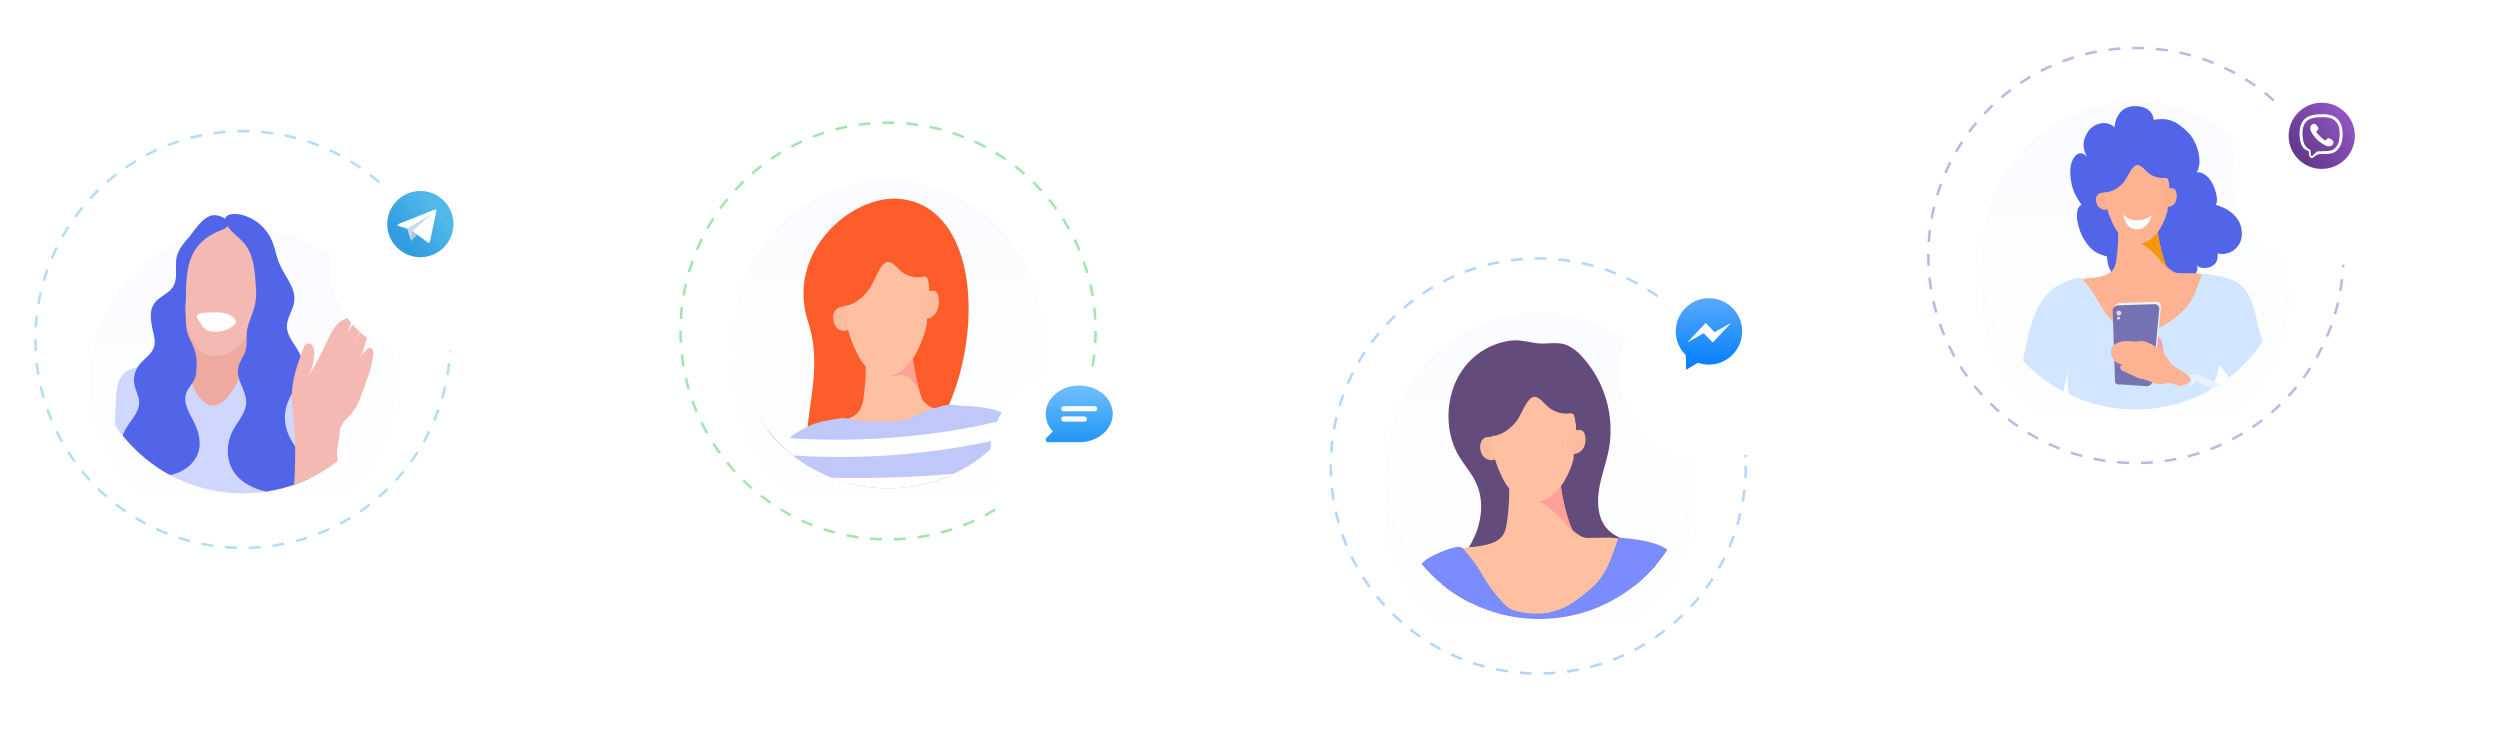 <svg xmlns="http://www.w3.org/2000/svg" xmlns:xlink="http://www.w3.org/1999/xlink" width="1472.609" height="442.264" viewBox="0 0 1472.609 442.264">
  <defs>
    <linearGradient id="linear-gradient" x1="0.5" x2="0.5" y2="1" gradientUnits="objectBoundingBox">
      <stop offset="0" stop-color="#fafbff"/>
      <stop offset="1" stop-color="#fff"/>
    </linearGradient>
    <filter id="SVGID" x="763.101" y="155.988" width="286.276" height="286.276" filterUnits="userSpaceOnUse">
      <feOffset dy="25" input="SourceAlpha"/>
      <feGaussianBlur stdDeviation="17.5" result="blur"/>
      <feFlood flood-color="#061058" flood-opacity="0.071"/>
      <feComposite operator="in" in2="blur"/>
      <feComposite in="SourceGraphic"/>
    </filter>
    <clipPath id="clip-path">
      <circle id="SVGID-2" data-name="SVGID" cx="90.638" cy="90.638" r="90.638" fill="#1bb9ff"/>
    </clipPath>
    <clipPath id="clip-path-2">
      <circle id="SVGID-3" data-name="SVGID" cx="90.212" cy="90.212" r="90.212" fill="none"/>
    </clipPath>
    <clipPath id="clip-path-3">
      <path id="SVGID-4" data-name="SVGID" d="M1376.382,478.068q-128.679,3.338-257.855,3.691a18.374,18.374,0,0,1-18.566-18.127V265.53c0-9.99,8.355-18.188,18.566-18.295q129.07-1.326,257.855-13.879c10.18-1,18.506,6.7,18.506,17.2v207.95C1394.887,469,1386.563,477.816,1376.382,478.068Z" transform="translate(-1099.961 -233.268)" fill="#d4bdff"/>
    </clipPath>
    <clipPath id="clip-path-4">
      <path id="SVGID-5" data-name="SVGID" d="M1706.288,1203.174l.3-.1" transform="translate(-1706.288 -1203.074)" fill="none"/>
    </clipPath>
    <filter id="Ellipse_776" x="901.609" y="115" width="210" height="210" filterUnits="userSpaceOnUse">
      <feOffset dy="25" input="SourceAlpha"/>
      <feGaussianBlur stdDeviation="17.5" result="blur-2"/>
      <feFlood flood-color="#ebebeb" flood-opacity="0.4"/>
      <feComposite operator="in" in2="blur-2"/>
      <feComposite in="SourceGraphic"/>
    </filter>
    <linearGradient id="linear-gradient-3" x1="0.5" x2="0.5" y2="1" gradientUnits="objectBoundingBox">
      <stop offset="0" stop-color="#58abff"/>
      <stop offset="1" stop-color="#007dfb"/>
    </linearGradient>
    <filter id="SVGID-6" x="1114.62" y="32.391" width="286.276" height="286.276" filterUnits="userSpaceOnUse">
      <feOffset dy="25" input="SourceAlpha"/>
      <feGaussianBlur stdDeviation="17.5" result="blur-3"/>
      <feFlood flood-color="#061058" flood-opacity="0.071"/>
      <feComposite operator="in" in2="blur-3"/>
      <feComposite in="SourceGraphic"/>
    </filter>
    <clipPath id="clip-path-6">
      <circle id="SVGID-8" data-name="SVGID" cx="90.638" cy="90.638" r="90.638" fill="#b38aff"/>
    </clipPath>
    <clipPath id="clip-path-7">
      <path id="SVGID-9" data-name="SVGID" d="M2194.805,822.2l.233-.079" transform="translate(-2194.805 -822.126)" fill="none"/>
    </clipPath>
    <filter id="Ellipse_778" x="1262.609" y="0" width="210" height="210" filterUnits="userSpaceOnUse">
      <feOffset dy="25" input="SourceAlpha"/>
      <feGaussianBlur stdDeviation="17.5" result="blur-4"/>
      <feFlood flood-color="#ebebeb" flood-opacity="0.4"/>
      <feComposite operator="in" in2="blur-4"/>
      <feComposite in="SourceGraphic"/>
    </filter>
    <linearGradient id="linear-gradient-6" x1="0.845" y1="0.207" x2="0.139" y2="0.806" gradientUnits="objectBoundingBox">
      <stop offset="0" stop-color="#9254c2"/>
      <stop offset="1" stop-color="#61398a"/>
    </linearGradient>
    <filter id="SVGID-10" x="0" y="81.83" width="286.276" height="286.276" filterUnits="userSpaceOnUse">
      <feOffset dy="25" input="SourceAlpha"/>
      <feGaussianBlur stdDeviation="17.5" result="blur-5"/>
      <feFlood flood-color="#061058" flood-opacity="0.071"/>
      <feComposite operator="in" in2="blur-5"/>
      <feComposite in="SourceGraphic"/>
    </filter>
    <filter id="Ellipse_779" x="142.609" y="52" width="210" height="210" filterUnits="userSpaceOnUse">
      <feOffset dy="25" input="SourceAlpha"/>
      <feGaussianBlur stdDeviation="17.5" result="blur-6"/>
      <feFlood flood-color="#ebebeb" flood-opacity="0.4"/>
      <feComposite operator="in" in2="blur-6"/>
      <feComposite in="SourceGraphic"/>
    </filter>
    <linearGradient id="linear-gradient-8" x1="0.845" y1="0.207" x2="0.139" y2="0.806" gradientUnits="objectBoundingBox">
      <stop offset="0.14" stop-color="#50b9e9"/>
      <stop offset="0.887" stop-color="#319ce0"/>
    </linearGradient>
    <filter id="SVGID-12" x="380" y="78.83" width="286.276" height="286.276" filterUnits="userSpaceOnUse">
      <feOffset dy="25" input="SourceAlpha"/>
      <feGaussianBlur stdDeviation="17.5" result="blur-7"/>
      <feFlood flood-color="#061058" flood-opacity="0.071"/>
      <feComposite operator="in" in2="blur-7"/>
      <feComposite in="SourceGraphic"/>
    </filter>
    <clipPath id="clip-path-10">
      <path id="SVGID-14" data-name="SVGID" d="M1043.594,209.466q-127.958,6.547-257.188,10.288a17.759,17.759,0,0,1-18.578-17.5V5.677c0-9.9,8.363-18.866,18.578-19.991Q915.53-28.381,1043.594-53c10.123-1.968,18.4,5.624,18.4,16.944V187.971C1061.992,199.288,1053.717,208.969,1043.594,209.466Z" transform="translate(-767.827 53.308)" fill="#fddb4a"/>
    </clipPath>
    <clipPath id="clip-path-11">
      <path id="SVGID-15" data-name="SVGID" d="M1288.576,806.521l.272-.106" transform="translate(-1288.576 -806.415)" fill="#0fd6ff"/>
    </clipPath>
    <filter id="Ellipse_856" x="530.609" y="164" width="210" height="210" filterUnits="userSpaceOnUse">
      <feOffset dy="25" input="SourceAlpha"/>
      <feGaussianBlur stdDeviation="17.5" result="blur-8"/>
      <feFlood flood-color="#ebebeb" flood-opacity="0.4"/>
      <feComposite operator="in" in2="blur-8"/>
      <feComposite in="SourceGraphic"/>
    </filter>
    <linearGradient id="linear-gradient-11" x1="0.5" x2="0.5" y2="1" gradientUnits="objectBoundingBox">
      <stop offset="0" stop-color="#71c0ff"/>
      <stop offset="1" stop-color="#2196f3"/>
    </linearGradient>
  </defs>
  <g id="Group_9354" data-name="Group 9354" transform="translate(-233.891 -2928.5)">
    <g id="tick-mark" transform="translate(1227.435 3339.009)">
      <path id="Path_362" data-name="Path 362" d="M12.857,37.96a1.275,1.275,0,0,0-1.8.145L5.348,45.149,2.366,41.274A1.32,1.32,0,1,0,.273,42.885l4,5.2a1.321,1.321,0,0,0,1.852.241,1.3,1.3,0,0,0,.373-.462l6.585-8.117A1.275,1.275,0,0,0,12.857,37.96Z" transform="translate(0.001 -37.658)" fill="none"/>
    </g>
    <g id="Group_9273" data-name="Group 9273">
      <g id="Group_9041" data-name="Group 9041">
        <g id="tick-mark-2" data-name="tick-mark" transform="translate(1334.192 3185.578)">
          <path id="Path_362-2" data-name="Path 362" d="M12.857,37.96a1.275,1.275,0,0,0-1.8.145L5.348,45.149,2.366,41.274A1.32,1.32,0,1,0,.273,42.885l4,5.2a1.321,1.321,0,0,0,1.852.241,1.3,1.3,0,0,0,.373-.462l6.585-8.117A1.275,1.275,0,0,0,12.857,37.96Z" transform="translate(0.001 -37.658)" fill="none"/>
        </g>
        <g id="tick-mark-3" data-name="tick-mark" transform="translate(1334.192 3202.626)">
          <path id="Path_362-3" data-name="Path 362" d="M12.857,37.96a1.275,1.275,0,0,0-1.8.145L5.348,45.149,2.366,41.274A1.32,1.32,0,1,0,.273,42.885l4,5.2a1.321,1.321,0,0,0,1.852.241,1.3,1.3,0,0,0,.373-.462l6.585-8.117A1.275,1.275,0,0,0,12.857,37.96Z" transform="translate(0.001 -37.658)" fill="none"/>
        </g>
        <g id="Group_8987" data-name="Group 8987">
          <g id="Group_6576" data-name="Group 6576" transform="translate(1017.101 3079.597)">
            <g id="Group_6567" data-name="Group 6567" transform="translate(32.391 32.391)">
              <g id="Group_6477" data-name="Group 6477" transform="translate(0 0)">
                <g id="Group_6443" data-name="Group 6443" transform="translate(0 0)">
                  <g transform="matrix(1, 0, 0, 1, -815.6, -183.49)" filter="url(#SVGID)">
                    <path id="SVGID-16" data-name="SVGID" d="M90.638,0A90.638,90.638,0,1,1,0,90.638,90.638,90.638,0,0,1,90.638,0Z" transform="translate(815.6 183.49)" fill="url(#linear-gradient)"/>
                  </g>
                </g>
              </g>
              <g id="Group_6504" data-name="Group 6504" transform="translate(0.852 0.71)">
                <g id="Group_6503" data-name="Group 6503" clip-path="url(#clip-path-2)">
                  <g id="Group_6502" data-name="Group 6502" transform="translate(-58.465 -41.575)">
                    <g id="Group_6501" data-name="Group 6501">
                      <path id="SVGID-17" data-name="SVGID" d="M1376.382,478.068q-128.679,3.338-257.855,3.691a18.374,18.374,0,0,1-18.566-18.127V265.53c0-9.99,8.355-18.188,18.566-18.295q129.07-1.326,257.855-13.879c10.18-1,18.506,6.7,18.506,17.2v207.95C1394.887,469,1386.563,477.816,1376.382,478.068Z" transform="translate(-1099.961 -233.268)" fill="url(#linear-gradient)"/>
                      <g id="Group_6500" data-name="Group 6500" clip-path="url(#clip-path-3)">
                        <g id="Group_6499" data-name="Group 6499" transform="translate(6.798 57.859)">
                          <g id="Group_6484" data-name="Group 6484" transform="translate(84.631)">
                            <path id="Path_8845" data-name="Path 8845" d="M1374.89,417.2c-9.9,14.252-10.905,35.131-2.392,49.986,3.316,5.786,7.889,10.656,10.65,16.806,6.716,14.956.645,34.434-10.947,45.482-2.327,2.219-4.874,4.207-6.779,6.867s-3.1,6.23-2.192,9.437c1.224,4.309,5.613,6.353,9.607,7.3,17.593,4.194,35.7-2.464,53.512-5.936a148.953,148.953,0,0,1,36.4-2.556c7.471.4,15.621,1.182,21.844-3.695a11.143,11.143,0,0,0,4.327-6.781c.874-5.434-3.451-9.978-7.788-12.305-7.541-4.045-16.809-5.342-22.115-12.565-4.5-6.121-4.831-14.99-3.406-22.921s4.367-15.508,5.748-23.466a64.178,64.178,0,0,0-16.158-53.811,26.529,26.529,0,0,0-8.325-6.357c-5.895-2.573-11.856-.557-17.932-1.315-5.378-.671-10.037-2.209-15.621-1.53A41.2,41.2,0,0,0,1374.89,417.2Z" transform="translate(-1362.919 -399.675)" fill="#634b7c"/>
                          </g>
                          <g id="Group_6485" data-name="Group 6485" transform="translate(91.374 57.392)">
                            <path id="Path_8846" data-name="Path 8846" d="M1481.136,644.324c-9.775,15.652-29.276,24.688-47.7,25.433s-33.776-6.125-45.975-19.336a22.684,22.684,0,0,1-5.009-10.777c-.637-3.666.945-7.948,4.476-9.491a19.62,19.62,0,0,1,6.149-1.069c18.638-1.74,19.771-7.182,20.942-16.2a119.088,119.088,0,0,0,.874-23.874c-.558-8.1-3.421-16.259-1.723-24.27q16.922.314,33.837.516c-.6,9.125-2.58,17.98-1.591,26.594a103.449,103.449,0,0,0,6.457,26.239c.532,1.356,4.122,3.807,5.376,4.568a4.947,4.947,0,0,0,.753.372,10.423,10.423,0,0,0,3.79.72l9.9-.181c4.7-.09,10.043.071,13.044,3.549C1488.488,631.464,1484.257,639.331,1481.136,644.324Z" transform="translate(-1382.314 -564.74)" fill="#ffbfa1"/>
                          </g>
                          <g id="Group_6486" data-name="Group 6486" transform="translate(139.616 84.48)">
                            <path id="Path_8847" data-name="Path 8847" d="M1546.5,673.9c-.015.182-.035.369-.06.557-4.92-4.909-9.162-10.408-14.314-15.088A44.128,44.128,0,0,0,1524.94,654c-1.783-1.047-4.5-1.579-3.751-3.979,1.185-3.8,9.907-4.023,12.89-6.513.532-.444,1.155-.978,1.843-.838a103.443,103.443,0,0,0,6.457,26.239c.532,1.356,2.114,3.863,3.369,4.624A4.969,4.969,0,0,0,1546.5,673.9Z" transform="translate(-1521.06 -642.646)" fill="#ffa196"/>
                          </g>
                          <g id="Group_6492" data-name="Group 6492" transform="translate(36.091 116.194)">
                            <g id="Group_6487" data-name="Group 6487">
                              <path id="Path_8848" data-name="Path 8848" d="M1393.982,879.849c-6.15-6.85-1.383-9.826-3.478-17.466-.514-1.878-3.944-7.717-2.112-9.121,1.343-1.032,10.745,2.324,12.585,2.742,6.875,1.55,13.846,3.121,20.9,2.846,6.882-.269,13.961-2.523,18.753-7.484,2.84-11.836.027-24.677-4.475-36.042-5.106-12.9-12.312-24.887-16.117-38.149-3.581-12.479-4.636-26.915-14.34-35.369-6.627-5.77-20.975-7.227-29.892-7.948-4.465,12.2-6.533,21.568-16.416,30.161s-18.662,14.528-31.718,14.643c-3.875.034-11.869-.856-15.254-2.641-3.273-1.726-5.752-5.035-8.154-7.791-7.361-8.446-9.7-15.984-17.061-24.405-3.287-3.76-3.247-5.344-8.591-4.063-3.866.928-12.593,4.57-15.74,6.877a47.561,47.561,0,0,0-14.738,18.7c-5.651,12.429-7.176,26.134-10.8,39.209-4.673,16.86-12.929,33-13.951,50.383a17.368,17.368,0,0,0,.8,7.447,20.936,20.936,0,0,0,4.578,6.284c4.243,4.519,8.649,9.16,14.39,11.727,4.7,2.1,21.012,11.722,25.942,13.267,35.329,11.039,58.656,13.011,98.17,8.935,10.45-1.081,8.4-5.543,23.978-10.383A7.744,7.744,0,0,0,1393.982,879.849ZM1262.8,854.144c-3.38-.889-5.062-.878-4.83-4.683.224-3.645,5.212-9.5,6.75-13.023,3.993-9.144,7.128-19.313,7.849-29.259-1.153,17.461,6.024,43.686,2.4,51.745A53.637,53.637,0,0,0,1262.8,854.144Zm123.69-41.723a19.363,19.363,0,0,0,1.039-3.516c.7-2.868.514-3.213,1.627-5.94,7,6.48,10.477,17.164,16.892,24.5-5.483-5.447-13.882-8.258-20.6-12.094C1385.146,815.2,1386.185,813.075,1386.494,812.421Z" transform="translate(-1223.314 -733.858)" fill="#7b8cff"/>
                            </g>
                            <g id="Group_6491" data-name="Group 6491" transform="translate(167.927 163.144)">
                              <g id="Group_6490" data-name="Group 6490">
                                <g id="Group_6489" data-name="Group 6489" clip-path="url(#clip-path-4)">
                                  <g id="Group_6488" data-name="Group 6488" transform="translate(0 -0.001)">
                                    <path id="Path_8849" data-name="Path 8849" d="M1706.288,1203.07h.3v.1h-.3Z" transform="translate(-1706.288 -1203.07)" fill="#e18583"/>
                                  </g>
                                </g>
                              </g>
                            </g>
                          </g>
                          <g id="Group_6493" data-name="Group 6493" transform="translate(107.113 56.764)">
                            <path id="Path_8850" data-name="Path 8850" d="M1431.585,562.958a4.877,4.877,0,0,0-1.908.415,4.131,4.131,0,0,0-1.79,2.935,10.164,10.164,0,0,0,.706,7.015,6.455,6.455,0,0,0,5.977,3.437,3.1,3.1,0,0,0,1.584-.518,3.575,3.575,0,0,0,.847-.979,9.621,9.621,0,0,0,1.663-5.951C1438.326,565.446,1435.552,562.644,1431.585,562.958Z" transform="translate(-1427.581 -562.934)" fill="#fabc9d"/>
                          </g>
                          <g id="Group_6494" data-name="Group 6494" transform="translate(113.67 24.151)">
                            <path id="Path_8851" data-name="Path 8851" d="M1460.762,473.016c-8.26,5.3-13.148,14.74-14.119,24.177s1.6,18.85,5.673,27.338a35.615,35.615,0,0,0,7.136,10.557,17.734,17.734,0,0,0,11.606,5.2,18.148,18.148,0,0,0,11.567-4.308,32.213,32.213,0,0,0,7.739-9.79c8.308-15.243,8.39-34.379.211-49.063a16.113,16.113,0,0,0-3.807-4.912C1480.559,467.267,1467.3,468.836,1460.762,473.016Z" transform="translate(-1446.438 -469.136)" fill="#ffbfa1"/>
                          </g>
                          <g id="Group_6495" data-name="Group 6495" transform="translate(101.987 5.045)">
                            <path id="Path_8852" data-name="Path 8852" d="M1426.344,465.323c-1.98.34-4.063.321-5.864,1.3s-3.528,4.684-2.526,6.528c-2.465.991-4.112-3.412-4.672-6.155-1.66-8.132,1.359-18.217,8.663-21.2-3.319-3.133-3.317-9.082-1.016-13.3s6.339-6.989,10.42-9.1a18.731,18.731,0,0,1,7.577-2.442,7.756,7.756,0,0,1,6.9,3.171c3.49-7.087,11.564-11.248,18.617-9.59s12.422,9.017,12.383,16.988a9.624,9.624,0,0,1,6.787,7.808,11.476,11.476,0,0,1-3.782,10.366c4.928,3.35,7.473,10.351,6.077,16.7S1478.84,478,1472.966,478.9c.277-8.386,2.987-17.152.591-24.973a2.794,2.794,0,0,0-.99-1.47,3.67,3.67,0,0,0-2.583-.257,16.168,16.168,0,0,1-12.669-4.494c-3.613-3.28-6.805-8.385-11.124-2.767-3.076,4-4.425,9.107-7.838,12.994C1435.108,461.626,1431,464.525,1426.344,465.323Z" transform="translate(-1412.838 -414.186)" fill="#634b7c"/>
                          </g>
                          <g id="Group_6496" data-name="Group 6496" transform="translate(158.043 52.817)">
                            <path id="Path_8853" data-name="Path 8853" d="M1581.163,551.582a4.655,4.655,0,0,1,1.907.289,3.837,3.837,0,0,1,1.789,2.844,10.561,10.561,0,0,1-.705,7.131,6.945,6.945,0,0,1-5.974,3.849,2.929,2.929,0,0,1-1.583-.422,3.28,3.28,0,0,1-.846-.932,9.276,9.276,0,0,1-1.662-5.884C1574.425,554.545,1577.2,551.535,1581.163,551.582Z" transform="translate(-1574.059 -551.581)" fill="#fabc9d"/>
                          </g>
                          <g id="Group_6497" data-name="Group 6497" transform="translate(0 190.989)">
                            <path id="Path_8854" data-name="Path 8854" d="M1119.963,949.836l-.45-.216.335-.645.45.216Z" transform="translate(-1119.513 -948.975)" fill="#c3a6cd"/>
                          </g>
                          <g id="Group_6498" data-name="Group 6498" transform="translate(71.333 237.134)" opacity="0.41">
                            <path id="Path_8855" data-name="Path 8855" d="M1370.17,1101.912c5.941,3.013,12.059,6.172,16.247,11.273q-5.78-2.483-11.561-4.957c-10-4.28-20.018-8.549-29.575-13.664a181.44,181.44,0,0,1-20.609-12.871C1340.636,1083.979,1356.114,1094.779,1370.17,1101.912Z" transform="translate(-1324.672 -1081.692)" fill="#fff"/>
                          </g>
                        </g>
                      </g>
                    </g>
                  </g>
                </g>
              </g>
            </g>
            <g id="Ellipse_774" data-name="Ellipse 774" transform="translate(-0.101 0.403)" fill="none" stroke="#52a7fe" stroke-width="1.5" stroke-dasharray="7" opacity="0.45">
              <circle cx="123" cy="123" r="123" stroke="none"/>
              <circle cx="123" cy="123" r="122.25" fill="none"/>
            </g>
          </g>
          <g transform="matrix(1, 0, 0, 1, 233.89, 2928.5)" filter="url(#Ellipse_776)">
            <circle id="Ellipse_776-2" data-name="Ellipse 776" cx="52.5" cy="52.5" r="52.5" transform="translate(954.11 142.5)" fill="#fff"/>
          </g>
          <g id="Group_6587" data-name="Group 6587" transform="translate(871.504 2640.113)">
            <g id="Group_6409" data-name="Group 6409" transform="translate(272 390)">
              <g id="Group_6407" data-name="Group 6407" transform="translate(77.496 74.045)">
                <path id="Path_8791" data-name="Path 8791" d="M97.04,74.045a19.544,19.544,0,0,0-13.679,33.5l.274,8.626,6.926-4.14A19.546,19.546,0,1,0,97.04,74.045Z" transform="translate(-77.496 -74.045)" fill="url(#linear-gradient-3)"/>
              </g>
              <path id="Path_8793" data-name="Path 8793" d="M257.528,403.317,268.338,391.8l5.2,5.422,9.81-5.422-10.875,11.521-5.325-5.454Z" transform="translate(-173.224 -303.206)" fill="#fff"/>
            </g>
          </g>
        </g>
        <g id="Group_8986" data-name="Group 8986">
          <g id="Group_6572" data-name="Group 6572" transform="translate(634.043 3000.324)">
            <g id="Ellipse_773" data-name="Ellipse 773" transform="translate(-0.043 -0.324)" fill="none" stroke="#2fc74b" stroke-width="1.5" stroke-dasharray="7" opacity="0.45">
              <ellipse cx="123" cy="123.5" rx="123" ry="123.5" stroke="none"/>
              <ellipse cx="123" cy="123.5" rx="122.25" ry="122.75" fill="none"/>
            </g>
          </g>
        </g>
        <g id="Group_8988" data-name="Group 8988">
          <g id="Group_6575" data-name="Group 6575" transform="translate(1368.62 2956)">
            <g id="Group_6562" data-name="Group 6562" transform="translate(32.391 32.391)">
              <g id="Group_6560" data-name="Group 6560" transform="translate(0 0)">
                <g id="Group_6443-2" data-name="Group 6443" transform="translate(0 0)">
                  <g transform="matrix(1, 0, 0, 1, -1167.12, -59.89)" filter="url(#SVGID-6)">
                    <path id="SVGID-18" data-name="SVGID" d="M90.638,0A90.638,90.638,0,1,1,0,90.638,90.638,90.638,0,0,1,90.638,0Z" transform="translate(1167.12 59.89)" fill="url(#linear-gradient)"/>
                  </g>
                </g>
              </g>
              <g id="Group_6561" data-name="Group 6561" transform="translate(0 0)">
                <g id="Group_6558" data-name="Group 6558" transform="translate(0 0)">
                  <g id="Group_6557" data-name="Group 6557">
                    <circle id="SVGID-19" data-name="SVGID" cx="90.638" cy="90.638" r="90.638" fill="url(#linear-gradient)"/>
                    <g id="Group_6556" data-name="Group 6556" clip-path="url(#clip-path-6)">
                      <g id="Group_6555" data-name="Group 6555" transform="translate(-81.117 2.636)">
                        <g id="Group_6508" data-name="Group 6508" transform="translate(133.464)">
                          <path id="Path_8856" data-name="Path 8856" d="M2029.5,403.3c-2.045,4.045-9.7-5.726-14.71-8.04-5.612-2.59-8.463-8.859-8.418-14.7-5.581-1.764-8.863-2.674-13.375-9.787s-6.368-18.845-1.7-20.73c-4.673-6.723-6.24-10.914-6.63-18.815s4.633-15.206,9.818-9.571c-2.579-4.75-2.928-8.958.443-14.463,2.8-4.575,10.555-7.761,15.808-2.818.53-7.055,4.6-11.426,9.364-12.216s12.724.056,13.773,7.849c8.974-1.665,13.817,1.236,19.983,7.185s8.992,18.587,5.181,23.743c2.538-.634,6.907,1.727,9.281,6.367,2.16,4.221,3.815,10.585,1.979,12.737,5.75,1.54,16.188,6.582,15.4,18.237-.432,6.367-6.8,12.28-14.246,10.361.3,3.876-.648,6.151-3.765,7.738-1.817.925-6.823,1.814-8.575-1.087,2.324,3.847-3.859,9.547-5.15,10.025-2.99,1.108-7.877-3.717-10.1-2.642-2.361,1.141-1.351,7.564-2.524,10.368C2039.256,408.015,2034.146,408.5,2029.5,403.3Z" transform="translate(-1984.653 -291.924)" fill="#5265e8"/>
                        </g>
                        <g id="Group_6509" data-name="Group 6509" transform="translate(136.486 50.786)">
                          <path id="Path_8857" data-name="Path 8857" d="M2067.639,475.2c-7.512,12-22.495,18.781-36.644,19.136s-25.935-5.233-35.3-15.846a18.544,18.544,0,0,1-3.845-8.6c-.49-2.915.725-6.293,3.436-7.47a14.451,14.451,0,0,1,4.72-.764c14.308-1.11,15.179-5.372,16.078-12.479a96.429,96.429,0,0,0,.671-18.839c-.428-6.41-2.626-12.919-1.323-19.209l25.985,1.3c-.463,7.15-1.982,14.057-1.222,20.852a84.3,84.3,0,0,0,4.959,20.759c.408,1.076,3.166,3.077,4.13,3.7a3.83,3.83,0,0,0,.578.308,8,8,0,0,0,2.912.648q3.8.04,7.605.085c3.614.039,7.717.3,10.022,3.081C2073.289,465.337,2070.038,471.365,2067.639,475.2Z" transform="translate(-1991.746 -411.123)" fill="#fdb291"/>
                        </g>
                        <g id="Group_6510" data-name="Group 6510" transform="translate(173.523 72.914)">
                          <path id="Path_8858" data-name="Path 8858" d="M2098.214,487.853c-.011.143-.027.289-.047.436-3.779-3.957-7.038-8.369-10.995-12.163a35.474,35.474,0,0,0-5.518-4.389c-1.369-.864-3.459-1.342-2.881-3.216.91-2.973,7.608-2.942,9.9-4.824.409-.335.887-.741,1.416-.613a84.323,84.323,0,0,0,4.959,20.759,9.658,9.658,0,0,0,2.587,3.7A3.857,3.857,0,0,0,2098.214,487.853Z" transform="translate(-2078.675 -463.059)" fill="#f79509"/>
                        </g>
                        <g id="Group_6511" data-name="Group 6511" transform="translate(0 259.017)" opacity="0.36" style="mix-blend-mode: multiply;isolation: isolate">
                          <ellipse id="Ellipse_770" data-name="Ellipse 770" cx="142.251" cy="18.801" rx="142.251" ry="18.801" transform="translate(0 6.507) rotate(-1.311)" fill="#bab3d8"/>
                        </g>
                        <g id="Group_6512" data-name="Group 6512" transform="translate(172.896 188.462)">
                          <path id="Path_8859" data-name="Path 8859" d="M2135.5,757.639l23.761-12.523c8.639-4.553,17.4-9.149,26.637-10.533,9.363-1.4,20.175,1.6,25.118,12.274,3.792,8.186,3.066,19.047-.278,27.572s-8.936,15.085-14.754,20.792c-24.655,24.184-56.053,36.369-86.514,32.058-8.93-1.264-18.178-4.177-24.88-12.129s-9.882-22.154-5.069-32.24c3.632-7.61,10.558-11,17.041-13.625a268.1,268.1,0,0,1,43.947-13.585" transform="translate(-2077.203 -734.26)" fill="#6e40f2"/>
                        </g>
                        <g id="Group_6515" data-name="Group 6515" transform="translate(114.776 255.022)">
                          <g id="Group_6513" data-name="Group 6513">
                            <path id="Path_8860" data-name="Path 8860" d="M2003.529,891.235c-7.616-.518-12.631-.54-20.245-.484-8.857.066-17.922.967-25.922,4.776s-14.826,10.969-16.316,19.717c-.673,3.954-.1,8.392,2.684,11.279,3.544,3.68,9.329,3.734,14.416,3.316,19.81-1.63,40.247-7.078,54.692-20.76,3.084-2.921,6.053-6.989,4.875-11.074-1.282-4.442-4.152-6.794-10.867-6.84-4.979-.034-9.223-.645-14.589-.683" transform="translate(-1940.791 -890.482)" fill="#b995c5"/>
                          </g>
                          <g id="Group_6514" data-name="Group 6514" transform="translate(50.196 3.38)">
                            <path id="Path_8861" data-name="Path 8861" d="M2068.6,901.342a13.173,13.173,0,0,0-9.665,9.289,7.3,7.3,0,0,0-.034,4.2,7.4,7.4,0,0,0,3.01,3.556,18.221,18.221,0,0,0,11.211,2.673,54.263,54.263,0,0,0,11.475-2.312l13.233-3.676a1.974,1.974,0,0,0,.96-.47c.6-.652.106-1.685-.345-2.449a17.356,17.356,0,0,1-1.828-13.03,146.094,146.094,0,0,0-15.7-.7,32.2,32.2,0,0,0-14.818,3.77,13.855,13.855,0,0,0-3.331,2.221c-1.361,1.193-1.926,2.178-3.371,4.827" transform="translate(-2058.605 -898.416)" fill="#f492a3"/>
                          </g>
                        </g>
                        <g id="Group_6518" data-name="Group 6518" transform="translate(195.02 246.333)">
                          <g id="Group_6516" data-name="Group 6516" transform="translate(13.473)">
                            <path id="Path_8862" data-name="Path 8862" d="M2175.2,870.842c7.616-.518,12.632-.541,20.246-.484,8.857.065,17.922.967,25.922,4.776s14.826,10.969,16.315,19.717c.673,3.955.1,8.392-2.684,11.279-3.543,3.68-9.329,3.734-14.416,3.316-19.81-1.63-40.247-7.079-54.692-20.76-3.084-2.921-6.053-6.989-4.875-11.074,1.281-4.442,4.151-6.794,10.867-6.84,4.979-.034,9.223-.645,14.589-.683" transform="translate(-2160.751 -870.089)" fill="#b995c5"/>
                          </g>
                          <g id="Group_6517" data-name="Group 6517" transform="translate(0 3.38)">
                            <path id="Path_8863" data-name="Path 8863" d="M2159.6,880.948a13.173,13.173,0,0,1,9.665,9.289,7.3,7.3,0,0,1,.034,4.2,7.4,7.4,0,0,1-3.01,3.555,18.223,18.223,0,0,1-11.211,2.673,54.288,54.288,0,0,1-11.476-2.312l-13.233-3.676a1.974,1.974,0,0,1-.96-.47c-.6-.652-.107-1.685.345-2.449a17.356,17.356,0,0,0,1.828-13.03,146.011,146.011,0,0,1,15.7-.7,32.2,32.2,0,0,1,14.819,3.77,13.835,13.835,0,0,1,3.33,2.222c1.361,1.192,1.927,2.178,3.371,4.827" transform="translate(-2129.13 -878.023)" fill="#fdb291"/>
                          </g>
                        </g>
                        <g id="Group_6519" data-name="Group 6519" transform="translate(50.902 194.181)">
                          <path id="Path_8864" data-name="Path 8864" d="M1878.852,771.062l-26.777-12.523c-9.736-4.553-19.614-9.149-30.02-10.534-10.551-1.4-22.736,1.6-28.307,12.274-4.274,8.185-3.456,19.047.313,27.572s10.071,15.086,16.628,20.792c27.785,24.184,63.17,36.369,97.5,32.058,10.064-1.264,20.486-4.177,28.039-12.129s11.136-22.154,5.712-32.24c-4.093-7.61-11.9-11-19.2-13.625a330.984,330.984,0,0,0-49.527-13.585" transform="translate(-1790.874 -747.683)" fill="#6e40f2"/>
                        </g>
                        <g id="Group_6524" data-name="Group 6524" transform="translate(94.06 98.606)">
                          <g id="Group_6520" data-name="Group 6520">
                            <path id="Path_8865" data-name="Path 8865" d="M2023.217,637.31c-4.728-5.329-1.064-7.643-2.674-13.588-.4-1.461-3.031-6.02-1.623-7.106,1.033-.8,8.26,1.856,9.675,2.187,5.285,1.233,10.645,2.474,16.069,2.289,5.293-.18,10.738-1.889,14.425-5.672,2.185-9.073.021-18.944-3.442-27.748-3.928-9.986-9.47-19.354-12.4-29.678-2.754-9.715-3.566-20.9-11.027-27.7-5.1-4.647-16.124-6.159-22.976-6.934-3.431,9.422-5.021,16.689-12.613,23.238s-14.337,11.1-24.363,11.015c-2.976-.024-9.115-.826-11.713-2.276-2.513-1.4-4.416-4.047-6.261-6.257-5.651-6.769-7.446-12.767-13.1-19.537-2.523-3.023-2.492-4.28-6.595-3.333-2.968.684-9.666,3.474-12.081,5.277a36.879,36.879,0,0,0-11.31,14.737c-4.337,9.848-5.507,20.75-8.288,31.145-3.586,13.4-9.921,26.25-10.7,40.1a14.349,14.349,0,0,0,.615,5.936,16.681,16.681,0,0,0,3.513,5.01c3.256,3.6,6.636,7.3,11.042,9.342,3.607,1.672,16.125,9.315,19.91,10.532,27.117,8.72,45.024,10.148,75.384,6.808,8.03-.883,6.454-4.368,18.426-8.174A6.061,6.061,0,0,0,2023.217,637.31ZM1922.472,616.9c-2.594-.713-3.886-.708-3.707-3.732.172-2.9,4-7.536,5.181-10.329a74.377,74.377,0,0,0,6.025-23.2c-.885,13.859,4.624,34.693,1.844,41.075A40.559,40.559,0,0,0,1922.472,616.9Zm94.989-32.1a15.086,15.086,0,0,0,.8-2.726,22.485,22.485,0,0,1,1.251-4.6c5.382,5.138,8.053,13.477,12.985,19.225-4.215-4.276-10.672-6.551-15.838-9.612C2016.425,586.951,2017.223,585.31,2017.461,584.8Z" transform="translate(-1892.167 -523.36)" fill="#d2e6ff"/>
                          </g>
                          <g id="Group_6523" data-name="Group 6523" transform="translate(128.942 127.292)">
                            <g id="Group_6522" data-name="Group 6522">
                              <g id="Group_6521" data-name="Group 6521" clip-path="url(#clip-path-7)">
                                <rect id="Rectangle_1032" data-name="Rectangle 1032" width="0.232" height="0.079" transform="translate(0)" fill="#d97071"/>
                              </g>
                            </g>
                          </g>
                        </g>
                        <g id="Group_6525" data-name="Group 6525" transform="translate(148.568 50.047)">
                          <path id="Path_8866" data-name="Path 8866" d="M2023.177,409.4a3.581,3.581,0,0,0-1.464.286,3.169,3.169,0,0,0-1.375,2.285,8.335,8.335,0,0,0,.542,5.567,5.091,5.091,0,0,0,4.589,2.843,2.28,2.28,0,0,0,1.216-.376,2.685,2.685,0,0,0,.65-.756,7.612,7.612,0,0,0,1.277-4.668C2028.353,411.515,2026.223,409.235,2023.177,409.4Z" transform="translate(-2020.103 -409.388)" fill="#f8af8d"/>
                        </g>
                        <g id="Group_6526" data-name="Group 6526" transform="translate(153.601 25.121)">
                          <path id="Path_8867" data-name="Path 8867" d="M2042.914,353.514c-6.342,3.947-10.1,11.3-10.84,18.742s1.229,14.946,4.356,21.738a29.188,29.188,0,0,0,5.479,8.486,13.871,13.871,0,0,0,8.912,4.345,13.423,13.423,0,0,0,8.884-3.132,24.208,24.208,0,0,0,5.944-7.5,41.442,41.442,0,0,0,.162-38.526,13.429,13.429,0,0,0-2.925-3.985C2058.117,349.581,2047.931,350.392,2042.914,353.514Z" transform="translate(-2031.916 -350.884)" fill="#fdb291"/>
                        </g>
                        <g id="Group_6527" data-name="Group 6527" transform="translate(144.633 14.681)">
                          <path id="Path_8868" data-name="Path 8868" d="M2021.236,362.381c-1.52.2-3.12.148-4.5.824s-2.708,3.325-1.939,4.68c-1.892.672-3.156-2.549-3.586-4.548-1.275-5.926,1.043-13.187,6.651-15.184-2.548-2.342-2.547-6.653-.781-9.654s4.866-4.91,8-6.327a14.538,14.538,0,0,1,5.818-1.562,6.344,6.344,0,0,1,5.294,2.483,12.957,12.957,0,0,1,14.3-6.338A13.3,13.3,0,0,1,2060,339.371a7.5,7.5,0,0,1,5.213,5.823,7.639,7.639,0,0,1-2.906,7.312,11.384,11.384,0,0,1-5.27,20.756c.212-6.018,2.294-12.234.454-17.919a2.116,2.116,0,0,0-.761-1.085,3.033,3.033,0,0,0-1.984-.26,13.371,13.371,0,0,1-9.73-3.592c-2.775-2.46-5.227-6.233-8.542-2.294-2.363,2.806-3.4,6.46-6.019,9.188A16.014,16.014,0,0,1,2021.236,362.381Z" transform="translate(-2010.867 -326.381)" fill="#5265e8"/>
                        </g>
                        <g id="Group_6528" data-name="Group 6528" transform="translate(187.676 48.355)">
                          <path id="Path_8869" data-name="Path 8869" d="M2117.35,405.425a3.579,3.579,0,0,1,1.464.287,3.17,3.17,0,0,1,1.375,2.285,8.335,8.335,0,0,1-.542,5.567,5.093,5.093,0,0,1-4.589,2.843,2.28,2.28,0,0,1-1.216-.376,2.7,2.7,0,0,1-.65-.756,7.615,7.615,0,0,1-1.277-4.668C2112.175,407.544,2114.3,405.264,2117.35,405.425Z" transform="translate(-2111.893 -405.417)" fill="#f8af8d"/>
                        </g>
                        <g id="Group_6529" data-name="Group 6529" transform="translate(164.82 64.314)">
                          <path id="Path_8870" data-name="Path 8870" d="M2074.781,443.488a.326.326,0,0,0-.539-.333,9.885,9.885,0,0,1-3.687,1.985,13.547,13.547,0,0,1-6.484.509,12.393,12.393,0,0,1-3.108-1.138,17.693,17.693,0,0,1-2.153-1.536.327.327,0,0,0-.553.3c.559,2.535,2.395,7.848,7.973,7.848C2071.549,451.119,2073.9,446.189,2074.781,443.488Z" transform="translate(-2058.249 -442.874)" fill="#fff"/>
                        </g>
                        <g id="Group_6531" data-name="Group 6531" transform="translate(154.254 215.98)">
                          <g id="Group_6530" data-name="Group 6530">
                            <path id="Path_8871" data-name="Path 8871" d="M2058.487,799.031c3.511.742,7.933,1.161,10.149,3.984,1.59,2.025,4.7,3.487,6.384,5.436,6.214,7.2-.6,10.886-3.532,11.111-5.709-.027-8.79-5.6-13.072-6,4.2.69,10,4.746,8.927,6.494a2.462,2.462,0,0,1-3.02.644c-1.035-.43-8.784-2.254-9.7-2.9-2.825-1.968-6.622-2.156-9.381-4.213-1.564-1.166-2.592-2.865-4.08-4.1-1.382-1.15-4.464-1.488-5.479-2.645-1.668-1.9-3.287-5.405-1.346-6.4,3.127-1.6,9.883,1.067,13.21.47C2051.176,800.264,2054.7,798.231,2058.487,799.031Z" transform="translate(-2033.448 -798.848)" fill="#fdb291"/>
                          </g>
                        </g>
                        <g id="Group_6544" data-name="Group 6544" transform="translate(157.463 115.182)">
                          <g id="Group_6532" data-name="Group 6532" transform="translate(24.211 19.646)">
                            <path id="Path_8872" data-name="Path 8872" d="M2104.422,617.751a3.769,3.769,0,0,1-.332,1.864,1.469,1.469,0,0,1-1.584.8,2.194,2.194,0,0,1-1.028-.86,17.955,17.955,0,0,1-3.345-5.519c-.825-2.639-.186-7.353,3.1-5.035C2103.632,610.691,2104.4,615.073,2104.422,617.751Z" transform="translate(-2097.806 -608.376)" fill="#f5a3ad"/>
                          </g>
                          <g id="Group_6541" data-name="Group 6541" transform="translate(0.987)">
                            <g id="Group_6535" data-name="Group 6535" transform="translate(0.947)">
                              <g id="Group_6534" data-name="Group 6534">
                                <g id="Group_6533" data-name="Group 6533">
                                  <path id="Path_8873" data-name="Path 8873" d="M2065.937,610.64l-15.97-1.049c-1.686.326-3.043-.423-3.033-1.674l-1.414-42.032c.011-1.25,1.386-2.528,3.072-2.854l20.965-.68a2.862,2.862,0,0,1,3.453,2.677l-4,42.756C2069,609.036,2067.622,610.314,2065.937,610.64Z" transform="translate(-2045.519 -562.266)" fill="#ecf1f1"/>
                                </g>
                              </g>
                            </g>
                            <g id="Group_6538" data-name="Group 6538" transform="translate(0 1.4)">
                              <g id="Group_6537" data-name="Group 6537">
                                <g id="Group_6536" data-name="Group 6536">
                                  <path id="Path_8874" data-name="Path 8874" d="M2063.714,613.925l-15.97-1.049c-1.686.326-3.043-.423-3.033-1.674l-1.414-42.031c.011-1.25,1.386-2.529,3.072-2.855l20.965-.68a2.863,2.863,0,0,1,3.453,2.677l-4,42.756C2066.775,612.321,2065.4,613.6,2063.714,613.925Z" transform="translate(-2043.297 -565.551)" fill="#7673b4"/>
                                </g>
                              </g>
                            </g>
                            <g id="Group_6539" data-name="Group 6539" transform="translate(2.273 5.303)">
                              <path id="Path_8875" data-name="Path 8875" d="M2051.426,576.205a1.4,1.4,0,1,1-1.3-1.489A1.4,1.4,0,0,1,2051.426,576.205Z" transform="translate(-2048.632 -574.714)" fill="#f2d3e5"/>
                            </g>
                            <g id="Group_6540" data-name="Group 6540" transform="translate(2.6 8.838)">
                              <path id="Path_8876" data-name="Path 8876" d="M2051.14,583.94a.871.871,0,1,1-.812-.927A.872.872,0,0,1,2051.14,583.94Z" transform="translate(-2049.399 -583.01)" fill="#f2d3e5"/>
                            </g>
                          </g>
                          <g id="Group_6543" data-name="Group 6543" transform="translate(0 23.138)">
                            <g id="Group_6542" data-name="Group 6542">
                              <path id="Path_8877" data-name="Path 8877" d="M2068.487,620.515c-3.443-1.845-7.417-4.6-11.242-3.8-2.744.571-6.359-.395-9.126.049-10.225,1.639-7.132,9.486-4.851,11.726,4.772,3.982,11.246,1.5,15.086,4.175-3.979-2.369-11.651-3.06-11.985-.854a2.679,2.679,0,0,0,2.063,2.653c1.164.368,8.894,4.284,10.109,4.4,3.731.343,7.024,2.849,10.764,3.071,2.119.126,4.167-.567,6.273-.554,1.957.012,4.76,1.891,6.416,1.64,2.721-.413,6.526-2.2,5.609-4.386-1.478-3.528-8.976-6.043-11.327-8.872C2073.709,626.667,2072.2,622.5,2068.487,620.515Z" transform="translate(-2040.98 -616.572)" fill="#fdb291"/>
                            </g>
                          </g>
                        </g>
                        <g id="Group_6545" data-name="Group 6545" transform="translate(66.368 155.754)">
                          <rect id="Rectangle_1033" data-name="Rectangle 1033" width="0.575" height="0.386" transform="translate(0 0.514) rotate(-63.407)" fill="#b694c3"/>
                        </g>
                        <g id="Group_6546" data-name="Group 6546" transform="translate(191.589 164.786)">
                          <path id="Path_8878" data-name="Path 8878" d="M2121.077,683.782a6.529,6.529,0,0,0,3.082,5.718c.9.488,1.917.7,2.834,1.144,3.58,1.74,4.7,6.49,8.018,8.688a17.008,17.008,0,0,0,5.294,1.869c5.051,1.3,9.8,3.557,14.772,5.135s10.391,2.457,15.377.927c-8.145-.158-14.4-7.107-22.008-10.028-3.284-1.262-6.946-1.823-9.7-4.017-1.433-1.143-2.545-2.682-4.105-3.644-2.988-1.842-7.062-1.248-9.926-3.276-2.434-1.723-3.029-4.869-2.276-7.608A10.405,10.405,0,0,0,2121.077,683.782Z" transform="translate(-2121.076 -678.691)" fill="#d2e6ff"/>
                        </g>
                        <g id="Group_6547" data-name="Group 6547" transform="translate(121.104 192.661)" opacity="0.41">
                          <path id="Path_8879" data-name="Path 8879" d="M1990.567,760.2c4.561,2.384,9.259,4.879,12.474,8.9l-8.877-3.906c-7.678-3.378-15.368-6.762-22.7-10.83a137.215,137.215,0,0,1-15.818-10.25C1967.894,745.965,1979.775,754.563,1990.567,760.2Z" transform="translate(-1955.642 -744.115)" fill="#fff"/>
                        </g>
                        <g id="Group_6550" data-name="Group 6550" transform="translate(201.843 157.728)">
                          <g id="Group_6548" data-name="Group 6548" opacity="0.46">
                            <path id="Path_8880" data-name="Path 8880" d="M2157.643,664.661c-3.215.173-7.257-4.647-10.536-1.424.084.081.173.158.26.237a1.166,1.166,0,0,0,.109.435l-.073-.4c.094.085.187.17.284.253a1.231,1.231,0,0,0-.195.19c.167.346.455.668.646,1.011a2.817,2.817,0,0,1-.359,2.989,5.366,5.366,0,0,1-2.635,1.7,4.792,4.792,0,0,0,4.977-2.393,3.672,3.672,0,0,0,.423-1.446c2.064,1.284,4.318,2.4,6.249,3.595,4.054,2.505,8.166,5.036,12.671,6.363,4,1.179,8.391,1.453,11.772,4.045A129.492,129.492,0,0,0,2157.643,664.661Z" transform="translate(-2145.143 -662.124)" fill="#fff"/>
                          </g>
                          <g id="Group_6549" data-name="Group 6549" transform="translate(2.332 1.785)" opacity="0.29">
                            <path id="Path_8881" data-name="Path 8881" d="M2150.625,666.363l.008-.008c-.007-.014-.011-.027-.017-.041Z" transform="translate(-2150.617 -666.314)" fill="#fff"/>
                          </g>
                        </g>
                        <g id="Group_6551" data-name="Group 6551" transform="translate(151.238 215.104)" opacity="0.36">
                          <path id="Path_8882" data-name="Path 8882" d="M2028.923,802.14c-.062,1.125-.041,2.4.786,3.171a8.769,8.769,0,0,1-2.9-4.255,3.813,3.813,0,0,1-.356-2.425c.631-2.145,4.291-2.235,5.707-1.187C2030.1,798.883,2029.076,799.363,2028.923,802.14Z" transform="translate(-2026.37 -796.792)" fill="#f79509"/>
                        </g>
                        <g id="Group_6552" data-name="Group 6552" transform="translate(97.769 199.173)" opacity="0.42" style="mix-blend-mode: multiply;isolation: isolate">
                          <path id="Path_8883" data-name="Path 8883" d="M1904.49,764.948c15.538,15.619,37.827,22.858,59.752,25.014a57.669,57.669,0,0,0-18.226-6.4,30.549,30.549,0,0,1-5.551-1.21,30.075,30.075,0,0,1-4.786-2.56c-11.941-7.1-24.2-11.154-34.8-20.393C1901.062,761.452,1902.991,763.442,1904.49,764.948Z" transform="translate(-1900.874 -759.399)" fill="#f79509"/>
                        </g>
                        <g id="Group_6553" data-name="Group 6553" transform="translate(213.988 147.137)">
                          <path id="Path_8884" data-name="Path 8884" d="M2177.447,652.177l-3.67-1.772c-1.208-.583,6.662-11.887,7.12-13.137C2182.194,641.95,2177.333,647.283,2177.447,652.177Z" transform="translate(-2173.651 -637.268)" fill="#d2e6ff"/>
                        </g>
                        <g id="Group_6554" data-name="Group 6554" transform="translate(210.192 189.809)" opacity="0.45" style="mix-blend-mode: multiply;isolation: isolate">
                          <path id="Path_8885" data-name="Path 8885" d="M2172.412,740.378a19.624,19.624,0,0,1,.166,2.641c.28,3.236,2.972,6.08,2.55,9.3-.183,1.393-.951,2.709-.844,4.11.184,2.393,2.773,3.94,3.368,6.264.76,2.974-2.012,5.7-4.812,6.956s-6.042,1.917-8.1,4.2c.3-2.169,2.37-3.613,4.346-4.559s4.182-1.778,5.379-3.611a1.842,1.842,0,0,0,.364-1.422c-.148-.566-.7-.911-1.167-1.26a7.609,7.609,0,0,1-2.876-7.333c.4-2.155,1.755-4.2,1.4-6.364-.25-1.524-1.321-2.8-1.663-4.31a20.722,20.722,0,0,1-.018-4.206,4.923,4.923,0,0,0-1.369-3.357A3.963,3.963,0,0,1,2172.412,740.378Z" transform="translate(-2164.739 -737.422)" fill="#f79509"/>
                        </g>
                      </g>
                    </g>
                  </g>
                </g>
              </g>
            </g>
            <g id="Ellipse_775" data-name="Ellipse 775" transform="translate(0.38)" fill="none" stroke="#8c51bb" stroke-width="1.5" stroke-dasharray="7" opacity="0.45">
              <circle cx="123" cy="123" r="123" stroke="none"/>
              <circle cx="123" cy="123" r="122.25" fill="none"/>
            </g>
          </g>
          <g transform="matrix(1, 0, 0, 1, 233.89, 2928.5)" filter="url(#Ellipse_778)">
            <circle id="Ellipse_778-2" data-name="Ellipse 778" cx="52.5" cy="52.5" r="52.5" transform="translate(1315.11 27.5)" fill="#fff"/>
          </g>
          <g id="Group_6589" data-name="Group 6589" transform="translate(481 2432)">
            <g id="Group_6401" data-name="Group 6401" transform="translate(1002.891 458.99)">
              <circle id="Ellipse_757" data-name="Ellipse 757" cx="19.5" cy="19.5" r="19.5" transform="translate(98.109 98.01)" fill="url(#linear-gradient-6)"/>
            </g>
            <g id="Group_6402" data-name="Group 6402" transform="translate(-2 -2)">
              <path id="Path_8785" data-name="Path 8785" d="M958.245,579.709a11.247,11.247,0,0,0-1.394-4.383,8.582,8.582,0,0,0-3.455-3.36,13.683,13.683,0,0,0-6.489-1.272c-.544,0-1.082.012-1.6.023-.311.007-.6.013-.9.017a16.368,16.368,0,0,0-5.985,1.2A8.084,8.084,0,0,0,935,574.71a10.231,10.231,0,0,0-1.595,3.772,20.716,20.716,0,0,0,.051,7.667,9.678,9.678,0,0,0,1.671,4.139c.857,1.125,2.181,1.535,3.363,2.23l.031.4a6.215,6.215,0,0,0,.682,2.943c.926,1.385,2.182.222,3.125-.614,1.8-1.6,3.938-1.084,6.224-1.138,2.148-.05,4.6-.337,6.485-2.089a10.6,10.6,0,0,0,3.124-6.339A22.327,22.327,0,0,0,958.245,579.709Zm-1.795,5.69a9.018,9.018,0,0,1-2.593,5.347c-1.46,1.357-3.439,1.581-5.344,1.626-1.64.038-3.346.2-5.022.143l-2.464,2.254c-.868.615-1.071.752-1.32-.324,0,0-.214-2.725-.214-2.725a7.551,7.551,0,0,1-4.329-5.874c-.754-4.274-.733-10.281,3.951-12.319a14.629,14.629,0,0,1,5.317-1.059c2.694-.037,5.689-.271,8.155,1.031a7.955,7.955,0,0,1,3.935,6.406A20.457,20.457,0,0,1,956.45,585.4Z" transform="translate(176.366 -4.875)" fill="#fff"/>
              <path id="Path_8786" data-name="Path 8786" d="M990.737,624.768a2.774,2.774,0,0,1,1.126-2.229,1.786,1.786,0,0,1,2.375.27c.529.758,1.864,1.993.959,2.945l-.592.623s-.7.43.265,1.528c0,0,1.225,1.287,1.815,1.817h0c.56.563,1.906,1.721,1.906,1.721,1.145.906,1.54.187,1.54.187l.592-.623c.9-.942,2.212.324,2.99.81a1.842,1.842,0,0,1,.425,2.3,2.732,2.732,0,0,1-2.205,1.292c-2.39.4-7.086-3.757-7.086-3.757h0S990.454,627.176,990.737,624.768Z" transform="translate(125.021 -50.758)" fill="#fff"/>
            </g>
          </g>
        </g>
        <g id="Group_8985" data-name="Group 8985">
          <g id="Group_6573" data-name="Group 6573" transform="translate(254 3005.439)">
            <g id="Group_6444" data-name="Group 6444" transform="translate(32.391 32.391)">
              <g id="Group_6443-3" data-name="Group 6443" transform="translate(0 0)">
                <g transform="matrix(1, 0, 0, 1, -52.5, -109.33)" filter="url(#SVGID-10)">
                  <path id="SVGID-20" data-name="SVGID" d="M90.638,0A90.638,90.638,0,1,1,0,90.638,90.638,90.638,0,0,1,90.638,0Z" transform="translate(52.5 109.33)" fill="url(#linear-gradient)"/>
                </g>
                <g id="Group_6442-3" data-name="Group 6442" clip-path="url(#clip-path)">
                  <g id="Group_6441" data-name="Group 6441" transform="translate(14.804 16.711)">
                    <path id="Path_8820" data-name="Path 8820" d="M512.633,423.861c8.172,2.591,16.793,5.472,22.334,12.012,5.461,6.445,6.933,15.276,8.032,23.651,1.366,10.411,2.475,20.951,1.378,31.394a4.338,4.338,0,0,1-.684,2.255,4.088,4.088,0,0,1-2.214,1.222c-9.294,2.621-19.073-.659-28.512-2.7-8.624-1.86-17.433-2.679-26.217-3.495l-30.194-2.8c-6.9-.641-13.841-1.288-20.539-3.068a62.306,62.306,0,0,1-16.373-6.986c-2.211-1.346-4.429-2.933-5.564-5.259-1.527-3.13-.769-6.829-.2-10.266a79.788,79.788,0,0,0,1.01-15.847c-.23-6.384-1.021-13.487,2.958-18.484,3.415-4.288,9.275-5.581,14.662-6.6l7.46-1.411a7.344,7.344,0,0,0,3.448-1.285c1.358-1.137,1.706-3.077,1.724-4.848.034-3.362-.79-6.664-1.261-9.992s-.563-6.855.844-9.909,4.67-5.458,7.991-4.934a9.83,9.83,0,0,1,4,1.83,24.983,24.983,0,0,1,6.138,6.135c2.518,3.6,4.581,8.255,8.845,9.307,6.613,1.631,12.72-6.9,19.259-4.989,4.79,1.4,6.328,7.5,5.869,12.468-.2,2.218-.638,4.471-.177,6.651s2.136,4.313,4.361,4.417" transform="translate(-413.18 -329.692)" fill="#eeaaa0"/>
                    <path id="Path_8821" data-name="Path 8821" d="M568.373,257.166c2.249,4.571,2.645,9.8,3,14.88.435,6.161.865,12.41-.329,18.47a51.314,51.314,0,0,1-4.714,12.915c-2.9,5.792-6.547,11.459-11.947,15.033s-12.89,4.6-18.318,1.072c-3.661-2.381-5.894-6.41-7.589-10.434a68.471,68.471,0,0,1-3.64-41.409,24.513,24.513,0,0,1,3.6-9.01,29.839,29.839,0,0,1,5.143-5.131l6.2-5.248c5.208-4.411,10-4.977,16.157-2.284C561.13,248.29,565.835,252.008,568.373,257.166Z" transform="translate(-484.067 -238.147)" fill="#f4b9b3"/>
                    <path id="Path_8822" data-name="Path 8822" d="M570.773,392.224c1.367.9,2.623,2.587,1.917,4.066A3.659,3.659,0,0,1,571.6,397.5,17.309,17.309,0,0,1,558.113,401a7.531,7.531,0,0,1-2.613-.857,9.677,9.677,0,0,1-2.872-3.168l-2.181-3.277a2.29,2.29,0,0,1-.552-1.952c.812-2.187,8.3-1.915,10.352-1.991C563.8,389.621,567.765,390.234,570.773,392.224Z" transform="translate(-501.238 -331.815)" fill="#fff"/>
                    <path id="Path_8823" data-name="Path 8823" d="M489.339,476.772a62.107,62.107,0,0,1-7.072,13.518c-2.59,3.737-6.138,7.435-10.515,7.42-5.073-.017-8.822-4.95-11.189-9.7s-4.469-10.162-8.921-12.74a20.632,20.632,0,0,0-6.51-2.045l-5.168-1.01c-6.1,4.006-14.908,1.46-20.417,6.338-4.164,3.687-4.746,10.123-5.016,15.865q-.41,8.7-.821,17.4c-.18,3.8-.062,8.294,2.88,10.485,1.966,1.464,4.561,1.367,6.932,1.777a16.319,16.319,0,0,1,10.593,6.981c2.3,3.419,3.372,7.655,5.814,10.963,2.831,3.833,7.253,6.035,11.741,7.078s9.123,1.058,13.712,1.3a134.975,134.975,0,0,1,25.052,3.724,22.98,22.98,0,0,0,6.864,1.03,7.261,7.261,0,0,0,5.925-3.292c1.8-3.117.409-7.209-1.532-10.233l-3.192,1.33a21.136,21.136,0,0,0-.917-16.6c3.278-1.941,7.33-1.681,10.976-.725s7.147,2.545,10.862,3.128a36.06,36.06,0,0,0,10.385-.27c2.479-.335,5.039-.766,7.13-2.215,3.691-2.557,5.025-7.642,5.158-12.311a35.592,35.592,0,0,0-12.27-27.868,31.375,31.375,0,0,0-28.448-6.144" transform="translate(-413.487 -384.967)" fill="#cfd7ff"/>
                    <path id="Path_8824" data-name="Path 8824" d="M607.021,227.424a26.581,26.581,0,0,1,17.171,14.563c2.064,4.585,2.773,9.68,4.75,14.3,3.166,7.4,9.649,14.119,8.662,22.109-.63,5.1-4.32,9.564-4.308,14.7.016,7.277,7.278,12.579,8.829,19.689,1.022,4.683-.58,9.545-2.71,13.839s-4.826,8.353-6.228,12.936a24.834,24.834,0,0,0,.236,15.141c2.667,7.84,9.115,13.931,11.907,21.727a10.761,10.761,0,0,1,.567,6.747,10,10,0,0,1-4.675,5.281c-6.335,3.786-14.358,3.461-21.491,1.567-6.74-1.789-13.4-5.1-17.417-10.8-5.025-7.134-4.939-17.151-.849-24.86,2.875-5.419,7.647-10.288,7.8-16.421.169-6.984-5.865-13.285-4.723-20.176.633-3.821,3.39-6.967,4.429-10.7.761-2.735.56-5.628.577-8.467.054-9.145,6.423-15.024,5.545-27.207-.657-9.122-.784-18.921-6.181-26.3-3.081-4.215-8.785-7.421-11.2-12.124C594.351,226.422,602.32,226.179,607.021,227.424Z" transform="translate(-531.582 -226.833)" fill="#5265e8"/>
                    <path id="Path_8825" data-name="Path 8825" d="M482.42,238.428c-15.941,7.075-17.9,19.117-18.709,31.24-.281,4.205.162,8.476-.655,12.61-.69,3.486-2.264,6.8-2.485,10.348-.359,5.769,2.86,11.059,5.529,16.185s4.9,11.251,2.586,16.546c-1.3,2.974-3.9,5.275-4.972,8.34-1.955,5.611,1.726,11.416,4.4,16.722,2.5,4.955,4.236,10.568,3.251,16.029-1.8,9.969-12.727,16.495-22.829,15.743a26.819,26.819,0,0,1-18.142-9.169c-3.008-3.505-5.122-8.11-4.432-12.676,1.2-7.95,10.307-13.5,10.009-21.53-.127-3.417-2-6.512-2.7-9.858a14.739,14.739,0,0,1,2.54-11.624c2.867-3.877,7.724-6.471,9.013-11.118.687-2.478.2-5.116-.36-7.625-1.358-6.037-3.016-12.938.607-17.954,2.845-3.939,8.249-5.489,10.848-9.6,3.285-5.189.806-12.105,2.314-18.059,1.038-4.1,3.892-7.457,6.66-10.655,3.689-4.261,8.916-13.484,15.378-13.48,2.439,0,6.954,1.466,7.807,3.975C489.319,236.476,485.039,237.266,482.42,238.428Z" transform="translate(-421.334 -228.132)" fill="#5265e8"/>
                    <path id="Path_8826" data-name="Path 8826" d="M510.661,361.354q.316,7.531.633,15.062a31.221,31.221,0,0,0,.763,6.67c.731,2.772,2.207,5.279,3.338,7.913a24.856,24.856,0,0,1,2.009,13.855,16.373,16.373,0,0,1-7.569,11.468,5.923,5.923,0,0,1-2.033.791c-2.84.428-5.119-2.389-6.08-5.1-1.272-3.58-1.415-7.448-1.545-11.245-.44-12.828-.757-26.265,4.934-37.77" transform="translate(-469.105 -313.525)" fill="#5265e8"/>
                    <path id="Path_8827" data-name="Path 8827" d="M732.612,497.6l1.153-16.419a87.1,87.1,0,0,1,1.831-14.462c.279-1.149-.252-3.586.419-4.56.653-.946,1.836-3.483,2.652-4.293,7.768-7.7,8.088-10.617,10.738-17.891,2.638-7.24,5.169-13.4,5.994-21.059.162-1.508.022-3.5-1.437-3.909-1.095-.311-2.149.555-2.922,1.39a33.731,33.731,0,0,0-5.4,7.815c3.057-4.332,4.515-9.559,5.92-14.672.464-1.69.611-4.048-1.04-4.636-1.534-.548-2.9,1.091-3.715,2.5l-4.869,8.464q4.145-7.18,7.821-14.616c.692-1.4,1.3-3.282.157-4.347a2.529,2.529,0,0,0-2.943-.1,7.348,7.348,0,0,0-2.133,2.295q-3.759,5.445-7.408,10.966a21.828,21.828,0,0,0,4.963-10.987,1.337,1.337,0,0,0-.144-1.037,1.235,1.235,0,0,0-.858-.358c-3.475-.38-6.547,2.269-8.6,5.1-2.786,3.847-4.587,8.3-6.607,12.6A126.638,126.638,0,0,1,715.2,434.3a26.288,26.288,0,0,0,5.348-16.944,7.072,7.072,0,0,0-.853-3.507,2.941,2.941,0,0,0-3.091-1.434c-1.342.372-2,1.848-2.479,3.155-3,8.146-6.024,16.437-6.536,25.1-.427,7.24.921,14.452,1.484,21.683.332,4.267.391,8.552.377,12.832q-.038,11.533-.776,23.049l.731-1.09" transform="translate(-602.861 -336.099)" fill="#f4b9b3"/>
                  </g>
                </g>
              </g>
            </g>
            <g id="Ellipse_772" data-name="Ellipse 772" transform="translate(0 -0.439)" fill="none" stroke="#50b9e9" stroke-width="1.5" stroke-dasharray="7" opacity="0.45">
              <ellipse cx="123" cy="123.5" rx="123" ry="123.5" stroke="none"/>
              <ellipse cx="123" cy="123.5" rx="122.25" ry="122.75" fill="none"/>
            </g>
          </g>
          <g transform="matrix(1, 0, 0, 1, 233.89, 2928.5)" filter="url(#Ellipse_779)">
            <circle id="Ellipse_779-2" data-name="Ellipse 779" cx="52.5" cy="52.5" r="52.5" transform="translate(195.11 79.5)" fill="#fff"/>
          </g>
          <circle id="Ellipse_780" data-name="Ellipse 780" cx="19.5" cy="19.5" r="19.5" transform="translate(462 3041)" fill="url(#linear-gradient-8)"/>
          <g id="Group_6590" data-name="Group 6590" transform="translate(468.124 3051.885)">
            <path id="Path_8780" data-name="Path 8780" d="M222.178,255.907l2.164,7.1a.109.109,0,0,0,.213-.024l.562-5.839a.11.11,0,0,1,.036-.072l10.356-8.987a.109.109,0,0,0-.128-.176l-13.154,7.873A.11.11,0,0,0,222.178,255.907Z" transform="translate(-216.437 -244.446)" fill="#cad9ec"/>
            <path id="Path_8781" data-name="Path 8781" d="M247.093,255.1l14-15.949L247.659,249.19Z" transform="translate(-238.976 -236.54)" fill="#b2c2d3"/>
            <path id="Path_8782" data-name="Path 8782" d="M162.524,220.494l21.495-8.563a.732.732,0,0,1,.988.831l-3.768,17.923a.928.928,0,0,1-1.467.551l-8.912-6.708,10.238-9.071-13.208,7.8-5.33-1.721A.553.553,0,0,1,162.524,220.494Z" transform="translate(-162.176 -211.878)" fill="#fdfffc"/>
          </g>
        </g>
      </g>
      <g id="Group_9270" data-name="Group 9270" transform="translate(666.391 3034.83)">
        <g id="Group_6443-4" data-name="Group 6443" transform="translate(0 0)">
          <g transform="matrix(1, 0, 0, 1, -432.5, -106.33)" filter="url(#SVGID-12)">
            <path id="SVGID-21" data-name="SVGID" d="M90.638,0A90.638,90.638,0,1,1,0,90.638,90.638,90.638,0,0,1,90.638,0Z" transform="translate(432.5 106.33)" fill="url(#linear-gradient)"/>
          </g>
          <g id="Group_6442-4" data-name="Group 6442" clip-path="url(#clip-path)">
            <g id="Group_6441-2" data-name="Group 6441" transform="translate(14.804 16.711)">
              <path id="Path_8820-2" data-name="Path 8820" d="M512.633,423.861c8.172,2.591,16.793,5.472,22.334,12.012,5.461,6.445,6.933,15.276,8.032,23.651,1.366,10.411,2.475,20.951,1.378,31.394a4.338,4.338,0,0,1-.684,2.255,4.088,4.088,0,0,1-2.214,1.222c-9.294,2.621-19.073-.659-28.512-2.7-8.624-1.86-17.433-2.679-26.217-3.495l-30.194-2.8c-6.9-.641-13.841-1.288-20.539-3.068a62.306,62.306,0,0,1-16.373-6.986c-2.211-1.346-4.429-2.933-5.564-5.259-1.527-3.13-.769-6.829-.2-10.266a79.788,79.788,0,0,0,1.01-15.847c-.23-6.384-1.021-13.487,2.958-18.484,3.415-4.288,9.275-5.581,14.662-6.6l7.46-1.411a7.344,7.344,0,0,0,3.448-1.285c1.358-1.137,1.706-3.077,1.724-4.848.034-3.362-.79-6.664-1.261-9.992s-.563-6.855.844-9.909,4.67-5.458,7.991-4.934a9.83,9.83,0,0,1,4,1.83,24.983,24.983,0,0,1,6.138,6.135c2.518,3.6,4.581,8.255,8.845,9.307,6.613,1.631,12.72-6.9,19.259-4.989,4.79,1.4,6.328,7.5,5.869,12.468-.2,2.218-.638,4.471-.177,6.651s2.136,4.313,4.361,4.417" transform="translate(-413.18 -329.692)" fill="#eeaaa0"/>
              <path id="Path_8821-2" data-name="Path 8821" d="M568.373,257.166c2.249,4.571,2.645,9.8,3,14.88.435,6.161.865,12.41-.329,18.47a51.314,51.314,0,0,1-4.714,12.915c-2.9,5.792-6.547,11.459-11.947,15.033s-12.89,4.6-18.318,1.072c-3.661-2.381-5.894-6.41-7.589-10.434a68.471,68.471,0,0,1-3.64-41.409,24.513,24.513,0,0,1,3.6-9.01,29.839,29.839,0,0,1,5.143-5.131l6.2-5.248c5.208-4.411,10-4.977,16.157-2.284C561.13,248.29,565.835,252.008,568.373,257.166Z" transform="translate(-484.067 -238.147)" fill="#f4b9b3"/>
              <path id="Path_8822-2" data-name="Path 8822" d="M570.773,392.224c1.367.9,2.623,2.587,1.917,4.066A3.659,3.659,0,0,1,571.6,397.5,17.309,17.309,0,0,1,558.113,401a7.531,7.531,0,0,1-2.613-.857,9.677,9.677,0,0,1-2.872-3.168l-2.181-3.277a2.29,2.29,0,0,1-.552-1.952c.812-2.187,8.3-1.915,10.352-1.991C563.8,389.621,567.765,390.234,570.773,392.224Z" transform="translate(-501.238 -331.815)" fill="#fff"/>
              <path id="Path_8823-2" data-name="Path 8823" d="M489.339,476.772a62.107,62.107,0,0,1-7.072,13.518c-2.59,3.737-6.138,7.435-10.515,7.42-5.073-.017-8.822-4.95-11.189-9.7s-4.469-10.162-8.921-12.74a20.632,20.632,0,0,0-6.51-2.045l-5.168-1.01c-6.1,4.006-14.908,1.46-20.417,6.338-4.164,3.687-4.746,10.123-5.016,15.865q-.41,8.7-.821,17.4c-.18,3.8-.062,8.294,2.88,10.485,1.966,1.464,4.561,1.367,6.932,1.777a16.319,16.319,0,0,1,10.593,6.981c2.3,3.419,3.372,7.655,5.814,10.963,2.831,3.833,7.253,6.035,11.741,7.078s9.123,1.058,13.712,1.3a134.975,134.975,0,0,1,25.052,3.724,22.98,22.98,0,0,0,6.864,1.03,7.261,7.261,0,0,0,5.925-3.292c1.8-3.117.409-7.209-1.532-10.233l-3.192,1.33a21.136,21.136,0,0,0-.917-16.6c3.278-1.941,7.33-1.681,10.976-.725s7.147,2.545,10.862,3.128a36.06,36.06,0,0,0,10.385-.27c2.479-.335,5.039-.766,7.13-2.215,3.691-2.557,5.025-7.642,5.158-12.311a35.592,35.592,0,0,0-12.27-27.868,31.375,31.375,0,0,0-28.448-6.144" transform="translate(-413.487 -384.967)" fill="#cfd7ff"/>
              <path id="Path_8824-2" data-name="Path 8824" d="M607.021,227.424a26.581,26.581,0,0,1,17.171,14.563c2.064,4.585,2.773,9.68,4.75,14.3,3.166,7.4,9.649,14.119,8.662,22.109-.63,5.1-4.32,9.564-4.308,14.7.016,7.277,7.278,12.579,8.829,19.689,1.022,4.683-.58,9.545-2.71,13.839s-4.826,8.353-6.228,12.936a24.834,24.834,0,0,0,.236,15.141c2.667,7.84,9.115,13.931,11.907,21.727a10.761,10.761,0,0,1,.567,6.747,10,10,0,0,1-4.675,5.281c-6.335,3.786-14.358,3.461-21.491,1.567-6.74-1.789-13.4-5.1-17.417-10.8-5.025-7.134-4.939-17.151-.849-24.86,2.875-5.419,7.647-10.288,7.8-16.421.169-6.984-5.865-13.285-4.723-20.176.633-3.821,3.39-6.967,4.429-10.7.761-2.735.56-5.628.577-8.467.054-9.145,6.423-15.024,5.545-27.207-.657-9.122-.784-18.921-6.181-26.3-3.081-4.215-8.785-7.421-11.2-12.124C594.351,226.422,602.32,226.179,607.021,227.424Z" transform="translate(-531.582 -226.833)" fill="#5265e8"/>
              <path id="Path_8825-2" data-name="Path 8825" d="M482.42,238.428c-15.941,7.075-17.9,19.117-18.709,31.24-.281,4.205.162,8.476-.655,12.61-.69,3.486-2.264,6.8-2.485,10.348-.359,5.769,2.86,11.059,5.529,16.185s4.9,11.251,2.586,16.546c-1.3,2.974-3.9,5.275-4.972,8.34-1.955,5.611,1.726,11.416,4.4,16.722,2.5,4.955,4.236,10.568,3.251,16.029-1.8,9.969-12.727,16.495-22.829,15.743a26.819,26.819,0,0,1-18.142-9.169c-3.008-3.505-5.122-8.11-4.432-12.676,1.2-7.95,10.307-13.5,10.009-21.53-.127-3.417-2-6.512-2.7-9.858a14.739,14.739,0,0,1,2.54-11.624c2.867-3.877,7.724-6.471,9.013-11.118.687-2.478.2-5.116-.36-7.625-1.358-6.037-3.016-12.938.607-17.954,2.845-3.939,8.249-5.489,10.848-9.6,3.285-5.189.806-12.105,2.314-18.059,1.038-4.1,3.892-7.457,6.66-10.655,3.689-4.261,8.916-13.484,15.378-13.48,2.439,0,6.954,1.466,7.807,3.975C489.319,236.476,485.039,237.266,482.42,238.428Z" transform="translate(-421.334 -228.132)" fill="#5265e8"/>
              <path id="Path_8826-2" data-name="Path 8826" d="M510.661,361.354q.316,7.531.633,15.062a31.221,31.221,0,0,0,.763,6.67c.731,2.772,2.207,5.279,3.338,7.913a24.856,24.856,0,0,1,2.009,13.855,16.373,16.373,0,0,1-7.569,11.468,5.923,5.923,0,0,1-2.033.791c-2.84.428-5.119-2.389-6.08-5.1-1.272-3.58-1.415-7.448-1.545-11.245-.44-12.828-.757-26.265,4.934-37.77" transform="translate(-469.105 -313.525)" fill="#5265e8"/>
              <path id="Path_8827-2" data-name="Path 8827" d="M732.612,497.6l1.153-16.419a87.1,87.1,0,0,1,1.831-14.462c.279-1.149-.252-3.586.419-4.56.653-.946,1.836-3.483,2.652-4.293,7.768-7.7,8.088-10.617,10.738-17.891,2.638-7.24,5.169-13.4,5.994-21.059.162-1.508.022-3.5-1.437-3.909-1.095-.311-2.149.555-2.922,1.39a33.731,33.731,0,0,0-5.4,7.815c3.057-4.332,4.515-9.559,5.92-14.672.464-1.69.611-4.048-1.04-4.636-1.534-.548-2.9,1.091-3.715,2.5l-4.869,8.464q4.145-7.18,7.821-14.616c.692-1.4,1.3-3.282.157-4.347a2.529,2.529,0,0,0-2.943-.1,7.348,7.348,0,0,0-2.133,2.295q-3.759,5.445-7.408,10.966a21.828,21.828,0,0,0,4.963-10.987,1.337,1.337,0,0,0-.144-1.037,1.235,1.235,0,0,0-.858-.358c-3.475-.38-6.547,2.269-8.6,5.1-2.786,3.847-4.587,8.3-6.607,12.6A126.638,126.638,0,0,1,715.2,434.3a26.288,26.288,0,0,0,5.348-16.944,7.072,7.072,0,0,0-.853-3.507,2.941,2.941,0,0,0-3.091-1.434c-1.342.372-2,1.848-2.479,3.155-3,8.146-6.024,16.437-6.536,25.1-.427,7.24.921,14.452,1.484,21.683.332,4.267.391,8.552.377,12.832q-.038,11.533-.776,23.049l.731-1.09" transform="translate(-602.861 -336.099)" fill="#f4b9b3"/>
            </g>
            <g id="Group_9271" data-name="Group 9271" transform="translate(-56.287 -45.417)">
              <g id="Group_6470" data-name="Group 6470">
                <path id="SVGID-22" data-name="SVGID" d="M1043.594,209.466q-127.958,6.547-257.188,10.288a17.759,17.759,0,0,1-18.578-17.5V5.677c0-9.9,8.363-18.866,18.578-19.991Q915.53-28.381,1043.594-53c10.123-1.968,18.4,5.624,18.4,16.944V187.971C1061.992,199.288,1053.717,208.969,1043.594,209.466Z" transform="translate(-767.827 53.308)" fill="url(#linear-gradient)"/>
                <g id="Group_6469" data-name="Group 6469" clip-path="url(#clip-path-10)">
                  <g id="Group_6468" data-name="Group 6468" transform="translate(54.154 56.081)">
                    <path id="Path_8828" data-name="Path 8828" d="M1107.715,178.672c-9.469,47.511-39.225,77.588-67.373,73.145-47.4-7.091-9.807-49.866-24.078-93.625-13.758-41.454,24.952-75,53.045-73.064C1103.819,87.643,1117.18,131.146,1107.715,178.672Z" transform="translate(-970.473 -85.049)" fill="#fc5d2a"/>
                    <g id="Group_6467" data-name="Group 6467" transform="translate(0 6.776)">
                      <g id="Group_6445" data-name="Group 6445" transform="translate(50.001 57.001)">
                        <path id="Path_8829" data-name="Path 8829" d="M1120.538,322.815c-8.817,16.678-26.415,26.658-43.052,28.016-16.637,1.374-30.509-5.2-41.533-18.18a23.42,23.42,0,0,1-4.527-10.77c-.577-3.7.854-8.123,4.046-9.85a16.433,16.433,0,0,1,5.558-1.358c16.841-2.588,17.863-8.22,18.921-17.522a139.2,139.2,0,0,0,.789-24.525c-.5-8.283-3.089-16.478-1.556-24.788q15.287-.684,30.556-1.446c-.543,9.467-2.33,18.719-1.437,27.565a116.4,116.4,0,0,0,5.828,26.82c.48,1.378,3.72,3.758,4.853,4.494a4.006,4.006,0,0,0,.679.353,8.14,8.14,0,0,0,3.421.583q4.465-.3,8.932-.609c4.244-.293,9.06-.353,11.767,3.149C1127.17,309.126,1123.354,317.5,1120.538,322.815Z" transform="translate(-1031.3 -242.391)" fill="#ffbfa1"/>
                      </g>
                      <g id="Group_6451" data-name="Group 6451" transform="translate(0 114.686)">
                        <g id="Group_6446" data-name="Group 6446">
                          <path id="Path_8830" data-name="Path 8830" d="M1097.011,468.781c-4.6-13.479-11.095-25.9-14.525-39.716-3.137-12.632-4.124-27.276-12.208-35.874-.1-.111-.207-.221-.314-.328-.052-.056-.108-.111-.162-.162-.079-.083-.16-.161-.241-.24-5.978-5.787-18.916-6.71-26.963-7.082-7.54-.445-8.021-1.8-17.379,1.327-15.327,5.079-12.565,6.959-24.351,7.731a104.133,104.133,0,0,1-15.492.053,49.535,49.535,0,0,1-7.367-.976c-7.016-1.333-7.015-1.324-15.415.3-4.606.886-2.935.321-7.766,1.859-3.493,1.117-11.384,5.2-14.23,7.666-.371.325-.736.653-1.1.988a46.915,46.915,0,0,0-7.671,9.471,57.455,57.455,0,0,0-4.563,9.046q-.664,1.66-1.245,3.346c-1.118,3.2-2.037,6.466-2.843,9.758-1.184,4.866-2.126,9.8-3.092,14.726-.643,3.272-1.3,6.538-2.048,9.773q-.262,1.127-.539,2.254c-1.119,4.518-2.464,8.989-3.854,13.443-1.011,3.237-2.045,6.463-3.034,9.691A163.7,163.7,0,0,0,906.377,502a84.072,84.072,0,0,0-1.372,9.725c-.053.615-.093,1.231-.127,1.849a19.062,19.062,0,0,0,.725,7.455,20.828,20.828,0,0,0,4.141,6.254q.981,1.151,1.982,2.3c1,1.15,2.03,2.281,3.1,3.357.234.237.473.469.71.7.2.2.394.39.6.572a.081.081,0,0,1,.019.019,27.467,27.467,0,0,0,6.616,4.73c4.253,2.07,19,11.722,23.46,13.286,31.939,11.089,53.01,13.216,88.668,8.842,9.427-1.169,7.579-5.791,21.627-10.94,5.3-2.736,5.1-9.574,2.475-12.937-5.549-7.1-1.251-10.252-3.137-18.21-.3-1.277-1.731-4.307-2.22-6.663-.262-1.25-.26-2.315.315-2.831.821-.747,4.983.558,8.1,1.608,1.479.5,2.718.936,3.254,1.069,6.2,1.526,12.481,3.075,18.84,2.689,6.2-.383,12.582-2.856,16.9-8.163C1103.6,494.172,1101.069,480.657,1097.011,468.781ZM940.54,512.24c-1.749-.486-2.994-.685-3.7-1.482-.531-.6-.757-1.539-.668-3.19.2-3.687,4.714-9.7,6.1-13.3,3.61-9.341,6.447-19.744,7.1-29.863a105.992,105.992,0,0,0,.315,13.959c.26,3.352.614,6.771.977,10.127.724,6.646,1.5,13.069,1.741,18.327.193,4.338.022,7.88-.858,10.1,0,0,0,.008,0,.012l-.019-.012A44.534,44.534,0,0,0,940.54,512.24Zm123.755-39.376a60.693,60.693,0,0,0,5.583,9.34,1.155,1.155,0,0,0-.093-.1l-.011-.013c-.156-.177-.317-.35-.481-.523-.122-.132-.248-.259-.374-.382-.162-.164-.328-.328-.5-.488a46.115,46.115,0,0,0-9.911-6.629c-2.471-1.335-4.945-2.619-7.214-4.055-.269-.174.666-2.41.944-3.1a22.564,22.564,0,0,0,.936-3.693,35.891,35.891,0,0,1,1.387-6c.026-.077.052-.159.081-.241.059.065.122.125.181.2C1058.725,461.324,1061.415,467.209,1064.295,472.864Z" transform="translate(-904.816 -384.703)" fill="#bfc8f8"/>
                        </g>
                        <g id="Group_6450" data-name="Group 6450" transform="translate(151.706 170.936)">
                          <g id="Group_6449" data-name="Group 6449">
                            <path id="SVGID-23" data-name="SVGID" d="M1288.576,806.521l.272-.106" transform="translate(-1288.576 -806.415)" fill="#0fd6ff"/>
                            <g id="Group_6448" data-name="Group 6448" clip-path="url(#clip-path-11)">
                              <g id="Group_6447" data-name="Group 6447">
                                <path id="Path_8831" data-name="Path 8831" d="M1288.576,806.415h.272v.106h-.272Z" transform="translate(-1288.576 -806.415)" fill="#0fd6ff"/>
                              </g>
                            </g>
                          </g>
                        </g>
                      </g>
                      <g id="Group_6460" data-name="Group 6460" transform="translate(0.089 122.684)">
                        <g id="Group_6452" data-name="Group 6452" transform="translate(18.167 25.096)">
                          <path id="Path_8832" data-name="Path 8832" d="M1110.1,476.613q-5.577,1.435-11.188,2.605c-27.324,5.729-55.024,6.918-82.581,7.167-21.794.191-43.629-.16-65.335-1.893.8-3.295,1.717-6.559,2.832-9.76,8.42.6,16.86.987,25.3,1.217,27.829.756,55.863.6,83.692-2a283.027,283.027,0,0,0,45.112-7.6C1108.634,469.8,1109.3,473.266,1110.1,476.613Z" transform="translate(-950.995 -466.351)" fill="#fff"/>
                        </g>
                        <g id="Group_6453" data-name="Group 6453" transform="translate(13.027 46.829)">
                          <path id="Path_8833" data-name="Path 8833" d="M1109.45,529.8q-7.964,2.456-16.034,4.271-9.238,2.1-18.527,3.539c-.129.023-.262.046-.4.062-25.033,3.915-50.308,4.788-75.5,5.211-20.147.343-40.943,1-61-2.019.751-3.235,1.4-6.5,2.048-9.772,6.374.874,12.809,1.36,19.187,1.629,15.456.655,30.982.193,46.452-.2,15.562-.4,31.123-1.047,46.648-2.559,17.9-1.749,35.851-4.674,53.35-10C1106.849,523.282,1108.131,526.548,1109.45,529.8Z" transform="translate(-937.993 -519.967)" fill="#fff"/>
                        </g>
                        <g id="Group_6456" data-name="Group 6456" transform="translate(5.593 71.521)">
                          <g id="Group_6454" data-name="Group 6454" transform="translate(0 11.912)">
                            <path id="Path_8834" data-name="Path 8834" d="M946.352,611.92q4.742.264,9.486.472c-.784,3.366-1.742,6.69-2.815,9.933q-7.014-.359-14.015-.83c-6.61-.442-13.222-.932-19.82-1.532.989-3.228,2.022-6.454,3.033-9.691Q934.275,611.259,946.352,611.92Z" transform="translate(-919.187 -610.272)" fill="#fff"/>
                          </g>
                          <g id="Group_6455" data-name="Group 6455" transform="translate(39.105)">
                            <path id="Path_8835" data-name="Path 8835" d="M1167.183,590.945c-5.8,1.83-11.615,3.58-17.447,5.209a255.989,255.989,0,0,1-49.878,8.707c-16.729,1.253-33.522,1.347-50.277,1.159q-15.251-.174-30.492-.867c-.368-3.355-.721-6.774-.98-10.13q19.045.8,38.1.8c16.6-.012,33.221-.312,49.78-1.968q10.628-1.068,21.088-3.13c4.089,2.214,8.156,4.584,11.212,8.045a60.9,60.9,0,0,1-5.528-9.232q10.65-2.347,21.209-5.578,4.932-1.5,9.852-3.074.831,2.213,1.6,4.46Q1166.367,588.094,1167.183,590.945Z" transform="translate(-1018.108 -580.884)" fill="#fff"/>
                          </g>
                        </g>
                        <g id="Group_6457" data-name="Group 6457" transform="translate(0 99.818)">
                          <path id="Path_8836" data-name="Path 8836" d="M1101.614,661.675q-7.1,1.668-14.227,3.121-12.491,2.544-25.061,4.471c-.047.005-.093.015-.141.02-3.113-1.05-7.275-2.355-8.1-1.608-.574.517-.576,1.582-.315,2.831-.022,0-.047.006-.07.01a556.544,556.544,0,0,1-72.265,5.088c-9.9.058-19.835-.08-29.757-.521a.022.022,0,0,1-.022,0c-7.608-.334-15.2-.848-22.776-1.587a197.739,197.739,0,0,1-23.743-3.6l-.1-.022a83.811,83.811,0,0,1,1.369-9.725l.1.022a202.794,202.794,0,0,0,29.98,3.944,7,7,0,0,0-.279,1.53c-.1,1.743.164,2.689.761,3.284.721.717,1.932.92,3.607,1.387a44.248,44.248,0,0,1,11,4.686c.877-2.2,1.055-5.709.866-10.014.03,0,.059,0,.089,0a560.891,560.891,0,0,0,88.671-3.4,502.719,502.719,0,0,0,51.433-8.761c3.115-.7,6.245-1.4,9.38-2.139A57.956,57.956,0,0,1,1101.614,661.675Z" transform="translate(-905.04 -650.695)" fill="#fff"/>
                        </g>
                        <g id="Group_6458" data-name="Group 6458" transform="translate(6.808 136.876)">
                          <path id="Path_8837" data-name="Path 8837" d="M1071.21,756.1a530.255,530.255,0,0,1-76.27,3.1c-18.3-.557-36.614-1.983-54.816-4.351-.364-.046-.732-.1-1.1-.145-2.478-1.477-4.579-2.7-5.8-3.306-4.274-2.1-7.73-5.6-10.961-9.286,8.479,1.536,17.034,2.7,25.582,3.639a546,546,0,0,0,108.342,1.328q5.534-.5,11.063-1.114a15.3,15.3,0,0,0,2.2,3.678A9.439,9.439,0,0,1,1071.21,756.1Z" transform="translate(-922.262 -742.119)" fill="#fff"/>
                        </g>
                        <g id="Group_6459" data-name="Group 6459" transform="translate(26.787)">
                          <path id="Path_8838" data-name="Path 8838" d="M1116.778,413.671q-5.034,1.325-10.085,2.5a420.429,420.429,0,0,1-82.876,10.784q-20.568.62-41.07-.713c-3.313-.211-6.635-.438-9.945-.719a46.857,46.857,0,0,1,7.638-9.469q4.646.3,9.3.5a426.148,426.148,0,0,0,80.86-4.043,394.893,394.893,0,0,0,40.32-8.074A28.286,28.286,0,0,1,1116.778,413.671Z" transform="translate(-972.802 -404.437)" fill="#fff"/>
                        </g>
                      </g>
                      <g id="Group_6461" data-name="Group 6461" transform="translate(92.494 86.815)">
                        <path id="Path_8839" data-name="Path 8839" d="M1157.392,335.067c-2.407-2.623-3.811-5.839-6.652-7.8-1.225-.847-3.644-1.338-7.5-.656-1.027.182-4.8.561-4.428-.8.58-2.141,12.288-7.854,13.746-9.341.261-.263.565-.579.9-.519.918,5.052,1.335,9.287,2.788,14.552.212.768.557,4.165,1.172,4.56" transform="translate(-1138.792 -315.945)" fill="#ffa196"/>
                      </g>
                      <g id="Group_6466" data-name="Group 6466" transform="translate(55.261)">
                        <g id="Group_6462" data-name="Group 6462" transform="translate(5.145 55.591)">
                          <path id="Path_8840" data-name="Path 8840" d="M1061.641,238.995a4.667,4.667,0,0,0-1.915.6,5.192,5.192,0,0,0-1.8,3.445,12.638,12.638,0,0,0,.708,7.9,5.939,5.939,0,0,0,6,3.517,3.054,3.054,0,0,0,1.59-.687,4.336,4.336,0,0,0,.849-1.165,12.533,12.533,0,0,0,1.669-6.866C1068.406,241.365,1065.622,238.369,1061.641,238.995Z" transform="translate(-1057.62 -238.912)" fill="#fabc9d"/>
                        </g>
                        <g id="Group_6463" data-name="Group 6463" transform="translate(11.726 16.125)">
                          <path id="Path_8841" data-name="Path 8841" d="M1088.642,147.2c-8.287,6.668-13.193,17.743-14.167,28.515s1.607,21.275,5.693,30.681c1.85,4.257,4.051,8.395,7.16,11.6s7.234,5.418,11.643,5.3c4.186-.117,8.324-2.347,11.6-5.56a39.381,39.381,0,0,0,7.76-11.672c8.329-17.991,8.411-40.116.212-56.386a16.525,16.525,0,0,0-3.817-5.357C1108.5,139.1,1095.2,141.942,1088.642,147.2Z" transform="translate(-1074.268 -141.549)" fill="#ffbfa1"/>
                        </g>
                        <g id="Group_6464" data-name="Group 6464">
                          <path id="Path_8842" data-name="Path 8842" d="M1058.162,157.9c-1.987.49-4.078.616-5.886,1.761s-3.54,5.1-2.536,6.942c-2.474,1.192-4.128-3.256-4.69-6.055-1.667-8.3,1.364-18.947,8.7-22.6-3.331-3-3.329-9.161-1.02-13.718s6.361-7.766,10.458-10.294a19.884,19.884,0,0,1,7.6-3.168,7.053,7.053,0,0,1,6.917,2.744c3.5-7.686,11.6-12.735,18.671-11.588s12.454,8.461,12.414,16.869c3.419.64,6.176,3.765,6.8,7.713a13.285,13.285,0,0,1-3.791,11.223c4.94,3.172,7.49,10.4,6.09,17.2s-7.078,12.713-12.967,14.034c.277-8.843,2.995-18.269.593-26.337a2.683,2.683,0,0,0-.993-1.477,3.469,3.469,0,0,0-2.589-.082,14.881,14.881,0,0,1-12.7-3.789c-3.623-3.173-6.825-8.263-11.157-2.063-3.086,4.41-4.439,9.842-7.864,14.14C1066.957,153.445,1062.836,156.749,1058.162,157.9Z" transform="translate(-1044.605 -101.766)" fill="#fc5d2a"/>
                        </g>
                        <g id="Group_6465" data-name="Group 6465" transform="translate(56.237 47.49)">
                          <path id="Path_8843" data-name="Path 8843" d="M1193.984,218.95a4.019,4.019,0,0,1,1.911.206c1.068.5,1.543,1.864,1.793,3.159a14.057,14.057,0,0,1-.707,8.263c-1.149,2.6-3.51,4.711-5.988,4.806a2.534,2.534,0,0,1-1.588-.386,3.316,3.316,0,0,1-.848-1.019,11.338,11.338,0,0,1-1.666-6.657C1187.229,222.806,1190.01,219.161,1193.984,218.95Z" transform="translate(-1186.863 -218.928)" fill="#fabc9d"/>
                        </g>
                      </g>
                    </g>
                  </g>
                </g>
              </g>
            </g>
          </g>
        </g>
      </g>
      <g transform="matrix(1, 0, 0, 1, 233.89, 2928.5)" filter="url(#Ellipse_856)">
        <circle id="Ellipse_856-2" data-name="Ellipse 856" cx="52.5" cy="52.5" r="52.5" transform="translate(583.11 191.5)" fill="#fff"/>
      </g>
      <path id="Path_10453" data-name="Path 10453" d="M276.03,254.754a12.914,12.914,0,0,0-20.747,14.772l-1.366,7.293,7.181-1.4a12.913,12.913,0,0,0,14.933-20.668Zm-9.13,20.292a11.11,11.11,0,0,1-5.525-1.462h0l-5.263,1.023,1-5.352h0a11.163,11.163,0,1,1,9.785,5.789Z" transform="translate(603.021 2908.038)" fill="#fff"/>
      <path id="Path_10454" data-name="Path 10454" d="M366.212,377.5a2.943,2.943,0,0,1,1.194-2.365,1.9,1.9,0,0,1,2.52.287c.561.8,1.978,2.114,1.018,3.125l-.629.661s-.741.457.281,1.622c0,0,1.3,1.365,1.926,1.928h0c.594.6,2.022,1.826,2.022,1.826,1.215.962,1.634.2,1.634.2l.628-.661c.95-1,2.347.343,3.172.859a1.954,1.954,0,0,1,.452,2.443,2.9,2.9,0,0,1-2.34,1.371c-2.536.428-7.518-3.986-7.518-3.986h0S365.913,380.056,366.212,377.5Z" transform="translate(496.423 2790.482)" fill="#fff"/>
    </g>
    <g id="chat_3_" data-name="chat (3)" transform="translate(849.871 3139.557)">
      <path id="Path_12047" data-name="Path 12047" d="M19.732,16.026C8.852,16.026,0,23.51,0,32.721A15.121,15.121,0,0,0,4.224,43.05L.448,46.826a1.516,1.516,0,0,0,1.072,2.59H19.732c10.88,0,19.73-7.484,19.73-16.695S30.612,16.026,19.732,16.026Z" transform="translate(0 0)" fill="url(#linear-gradient-11)"/>
      <g id="Group_9350" data-name="Group 9350" transform="translate(9.109 28.167)">
        <path id="Path_12048" data-name="Path 12048" d="M115.756,144.026H97.544a1.518,1.518,0,0,0,0,3.035h18.212a1.518,1.518,0,0,0,0-3.035Z" transform="translate(-96.026 -144.026)" fill="#fafafa"/>
        <path id="Path_12049" data-name="Path 12049" d="M109.685,208.026H97.544a1.518,1.518,0,0,0,0,3.035h12.141a1.518,1.518,0,0,0,0-3.035Z" transform="translate(-96.026 -201.955)" fill="#fafafa"/>
      </g>
    </g>
  </g>
</svg>
